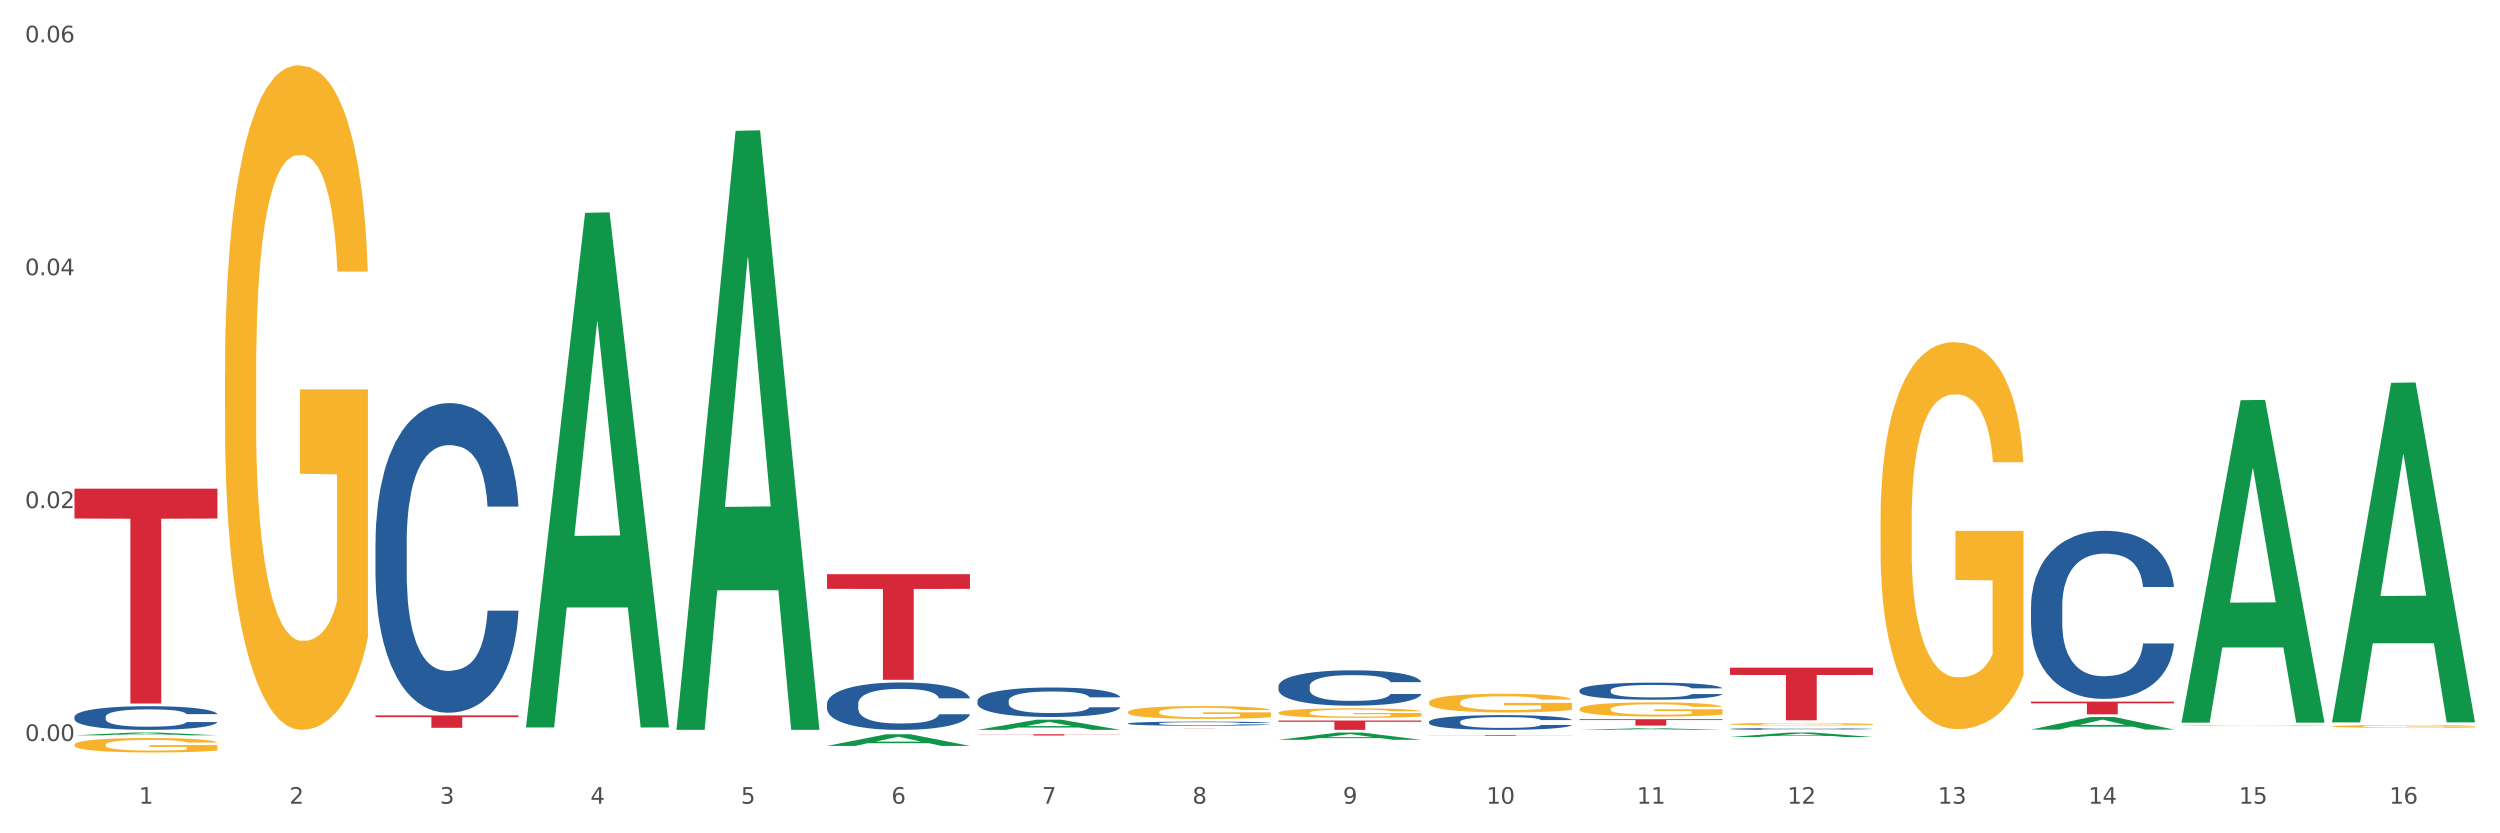 <?xml version="1.0" encoding="utf-8" standalone="no"?>
<!DOCTYPE svg PUBLIC "-//W3C//DTD SVG 1.1//EN"
  "http://www.w3.org/Graphics/SVG/1.1/DTD/svg11.dtd">
<svg xmlns:xlink="http://www.w3.org/1999/xlink" width="1080pt" height="360pt" viewBox="0 0 1080 360" xmlns="http://www.w3.org/2000/svg" version="1.1">
 <rect x="0" y="0" width="1080" height="360" fill="#333333" stroke="none"/>
 <defs>
  <style type="text/css">*{stroke-linejoin: round; stroke-linecap: butt}</style>
 </defs>
 <g id="figure_1">
  <g id="patch_1">
   <path d="M 0 360 
L 1080 360 
L 1080 0 
L 0 0 
z
" style="fill: #ffffff; stroke: #ffffff; stroke-linejoin: miter"/>
  </g>
  <g id="axes_1">
   <g id="matplotlib.axis_1">
    <g id="xtick_1">
     <g id="text_1">
      <!-- 1 -->
      <g style="fill: #4d4d4d" transform="translate(60.004 347.204) scale(0.096 -0.096)">
       <defs>
        <path id="DejaVuSans-31" d="M 794 531 
L 1825 531 
L 1825 4091 
L 703 3866 
L 703 4441 
L 1819 4666 
L 2450 4666 
L 2450 531 
L 3481 531 
L 3481 0 
L 794 0 
L 794 531 
z
" transform="scale(0.016)"/>
       </defs>
       <use xlink:href="#DejaVuSans-31"/>
      </g>
     </g>
    </g>
    <g id="xtick_2">
     <g id="text_2">
      <!-- 2 -->
      <g style="fill: #4d4d4d" transform="translate(125.021 347.204) scale(0.096 -0.096)">
       <defs>
        <path id="DejaVuSans-32" d="M 1228 531 
L 3431 531 
L 3431 0 
L 469 0 
L 469 531 
Q 828 903 1448 1529 
Q 2069 2156 2228 2338 
Q 2531 2678 2651 2914 
Q 2772 3150 2772 3378 
Q 2772 3750 2511 3984 
Q 2250 4219 1831 4219 
Q 1534 4219 1204 4116 
Q 875 4013 500 3803 
L 500 4441 
Q 881 4594 1212 4672 
Q 1544 4750 1819 4750 
Q 2544 4750 2975 4387 
Q 3406 4025 3406 3419 
Q 3406 3131 3298 2873 
Q 3191 2616 2906 2266 
Q 2828 2175 2409 1742 
Q 1991 1309 1228 531 
z
" transform="scale(0.016)"/>
       </defs>
       <use xlink:href="#DejaVuSans-32"/>
      </g>
     </g>
    </g>
    <g id="xtick_3">
     <g id="text_3">
      <!-- 3 -->
      <g style="fill: #4d4d4d" transform="translate(190.039 347.204) scale(0.096 -0.096)">
       <defs>
        <path id="DejaVuSans-33" d="M 2597 2516 
Q 3050 2419 3304 2112 
Q 3559 1806 3559 1356 
Q 3559 666 3084 287 
Q 2609 -91 1734 -91 
Q 1441 -91 1130 -33 
Q 819 25 488 141 
L 488 750 
Q 750 597 1062 519 
Q 1375 441 1716 441 
Q 2309 441 2620 675 
Q 2931 909 2931 1356 
Q 2931 1769 2642 2001 
Q 2353 2234 1838 2234 
L 1294 2234 
L 1294 2753 
L 1863 2753 
Q 2328 2753 2575 2939 
Q 2822 3125 2822 3475 
Q 2822 3834 2567 4026 
Q 2313 4219 1838 4219 
Q 1578 4219 1281 4162 
Q 984 4106 628 3988 
L 628 4550 
Q 988 4650 1302 4700 
Q 1616 4750 1894 4750 
Q 2613 4750 3031 4423 
Q 3450 4097 3450 3541 
Q 3450 3153 3228 2886 
Q 3006 2619 2597 2516 
z
" transform="scale(0.016)"/>
       </defs>
       <use xlink:href="#DejaVuSans-33"/>
      </g>
     </g>
    </g>
    <g id="xtick_4">
     <g id="text_4">
      <!-- 4 -->
      <g style="fill: #4d4d4d" transform="translate(255.056 347.204) scale(0.096 -0.096)">
       <defs>
        <path id="DejaVuSans-34" d="M 2419 4116 
L 825 1625 
L 2419 1625 
L 2419 4116 
z
M 2253 4666 
L 3047 4666 
L 3047 1625 
L 3713 1625 
L 3713 1100 
L 3047 1100 
L 3047 0 
L 2419 0 
L 2419 1100 
L 313 1100 
L 313 1709 
L 2253 4666 
z
" transform="scale(0.016)"/>
       </defs>
       <use xlink:href="#DejaVuSans-34"/>
      </g>
     </g>
    </g>
    <g id="xtick_5">
     <g id="text_5">
      <!-- 5 -->
      <g style="fill: #4d4d4d" transform="translate(320.073 347.204) scale(0.096 -0.096)">
       <defs>
        <path id="DejaVuSans-35" d="M 691 4666 
L 3169 4666 
L 3169 4134 
L 1269 4134 
L 1269 2991 
Q 1406 3038 1543 3061 
Q 1681 3084 1819 3084 
Q 2600 3084 3056 2656 
Q 3513 2228 3513 1497 
Q 3513 744 3044 326 
Q 2575 -91 1722 -91 
Q 1428 -91 1123 -41 
Q 819 9 494 109 
L 494 744 
Q 775 591 1075 516 
Q 1375 441 1709 441 
Q 2250 441 2565 725 
Q 2881 1009 2881 1497 
Q 2881 1984 2565 2268 
Q 2250 2553 1709 2553 
Q 1456 2553 1204 2497 
Q 953 2441 691 2322 
L 691 4666 
z
" transform="scale(0.016)"/>
       </defs>
       <use xlink:href="#DejaVuSans-35"/>
      </g>
     </g>
    </g>
    <g id="xtick_6">
     <g id="text_6">
      <!-- 6 -->
      <g style="fill: #4d4d4d" transform="translate(385.09 347.204) scale(0.096 -0.096)">
       <defs>
        <path id="DejaVuSans-36" d="M 2113 2584 
Q 1688 2584 1439 2293 
Q 1191 2003 1191 1497 
Q 1191 994 1439 701 
Q 1688 409 2113 409 
Q 2538 409 2786 701 
Q 3034 994 3034 1497 
Q 3034 2003 2786 2293 
Q 2538 2584 2113 2584 
z
M 3366 4563 
L 3366 3988 
Q 3128 4100 2886 4159 
Q 2644 4219 2406 4219 
Q 1781 4219 1451 3797 
Q 1122 3375 1075 2522 
Q 1259 2794 1537 2939 
Q 1816 3084 2150 3084 
Q 2853 3084 3261 2657 
Q 3669 2231 3669 1497 
Q 3669 778 3244 343 
Q 2819 -91 2113 -91 
Q 1303 -91 875 529 
Q 447 1150 447 2328 
Q 447 3434 972 4092 
Q 1497 4750 2381 4750 
Q 2619 4750 2861 4703 
Q 3103 4656 3366 4563 
z
" transform="scale(0.016)"/>
       </defs>
       <use xlink:href="#DejaVuSans-36"/>
      </g>
     </g>
    </g>
    <g id="xtick_7">
     <g id="text_7">
      <!-- 7 -->
      <g style="fill: #4d4d4d" transform="translate(450.108 347.204) scale(0.096 -0.096)">
       <defs>
        <path id="DejaVuSans-37" d="M 525 4666 
L 3525 4666 
L 3525 4397 
L 1831 0 
L 1172 0 
L 2766 4134 
L 525 4134 
L 525 4666 
z
" transform="scale(0.016)"/>
       </defs>
       <use xlink:href="#DejaVuSans-37"/>
      </g>
     </g>
    </g>
    <g id="xtick_8">
     <g id="text_8">
      <!-- 8 -->
      <g style="fill: #4d4d4d" transform="translate(515.125 347.204) scale(0.096 -0.096)">
       <defs>
        <path id="DejaVuSans-38" d="M 2034 2216 
Q 1584 2216 1326 1975 
Q 1069 1734 1069 1313 
Q 1069 891 1326 650 
Q 1584 409 2034 409 
Q 2484 409 2743 651 
Q 3003 894 3003 1313 
Q 3003 1734 2745 1975 
Q 2488 2216 2034 2216 
z
M 1403 2484 
Q 997 2584 770 2862 
Q 544 3141 544 3541 
Q 544 4100 942 4425 
Q 1341 4750 2034 4750 
Q 2731 4750 3128 4425 
Q 3525 4100 3525 3541 
Q 3525 3141 3298 2862 
Q 3072 2584 2669 2484 
Q 3125 2378 3379 2068 
Q 3634 1759 3634 1313 
Q 3634 634 3220 271 
Q 2806 -91 2034 -91 
Q 1263 -91 848 271 
Q 434 634 434 1313 
Q 434 1759 690 2068 
Q 947 2378 1403 2484 
z
M 1172 3481 
Q 1172 3119 1398 2916 
Q 1625 2713 2034 2713 
Q 2441 2713 2670 2916 
Q 2900 3119 2900 3481 
Q 2900 3844 2670 4047 
Q 2441 4250 2034 4250 
Q 1625 4250 1398 4047 
Q 1172 3844 1172 3481 
z
" transform="scale(0.016)"/>
       </defs>
       <use xlink:href="#DejaVuSans-38"/>
      </g>
     </g>
    </g>
    <g id="xtick_9">
     <g id="text_9">
      <!-- 9 -->
      <g style="fill: #4d4d4d" transform="translate(580.142 347.204) scale(0.096 -0.096)">
       <defs>
        <path id="DejaVuSans-39" d="M 703 97 
L 703 672 
Q 941 559 1184 500 
Q 1428 441 1663 441 
Q 2288 441 2617 861 
Q 2947 1281 2994 2138 
Q 2813 1869 2534 1725 
Q 2256 1581 1919 1581 
Q 1219 1581 811 2004 
Q 403 2428 403 3163 
Q 403 3881 828 4315 
Q 1253 4750 1959 4750 
Q 2769 4750 3195 4129 
Q 3622 3509 3622 2328 
Q 3622 1225 3098 567 
Q 2575 -91 1691 -91 
Q 1453 -91 1209 -44 
Q 966 3 703 97 
z
M 1959 2075 
Q 2384 2075 2632 2365 
Q 2881 2656 2881 3163 
Q 2881 3666 2632 3958 
Q 2384 4250 1959 4250 
Q 1534 4250 1286 3958 
Q 1038 3666 1038 3163 
Q 1038 2656 1286 2365 
Q 1534 2075 1959 2075 
z
" transform="scale(0.016)"/>
       </defs>
       <use xlink:href="#DejaVuSans-39"/>
      </g>
     </g>
    </g>
    <g id="xtick_10">
     <g id="text_10">
      <!-- 10 -->
      <g style="fill: #4d4d4d" transform="translate(642.105 347.204) scale(0.096 -0.096)">
       <defs>
        <path id="DejaVuSans-30" d="M 2034 4250 
Q 1547 4250 1301 3770 
Q 1056 3291 1056 2328 
Q 1056 1369 1301 889 
Q 1547 409 2034 409 
Q 2525 409 2770 889 
Q 3016 1369 3016 2328 
Q 3016 3291 2770 3770 
Q 2525 4250 2034 4250 
z
M 2034 4750 
Q 2819 4750 3233 4129 
Q 3647 3509 3647 2328 
Q 3647 1150 3233 529 
Q 2819 -91 2034 -91 
Q 1250 -91 836 529 
Q 422 1150 422 2328 
Q 422 3509 836 4129 
Q 1250 4750 2034 4750 
z
" transform="scale(0.016)"/>
       </defs>
       <use xlink:href="#DejaVuSans-31"/>
       <use xlink:href="#DejaVuSans-30" transform="translate(63.623 0)"/>
      </g>
     </g>
    </g>
    <g id="xtick_11">
     <g id="text_11">
      <!-- 11 -->
      <g style="fill: #4d4d4d" transform="translate(707.123 347.204) scale(0.096 -0.096)">
       <use xlink:href="#DejaVuSans-31"/>
       <use xlink:href="#DejaVuSans-31" transform="translate(63.623 0)"/>
      </g>
     </g>
    </g>
    <g id="xtick_12">
     <g id="text_12">
      <!-- 12 -->
      <g style="fill: #4d4d4d" transform="translate(772.14 347.204) scale(0.096 -0.096)">
       <use xlink:href="#DejaVuSans-31"/>
       <use xlink:href="#DejaVuSans-32" transform="translate(63.623 0)"/>
      </g>
     </g>
    </g>
    <g id="xtick_13">
     <g id="text_13">
      <!-- 13 -->
      <g style="fill: #4d4d4d" transform="translate(837.157 347.204) scale(0.096 -0.096)">
       <use xlink:href="#DejaVuSans-31"/>
       <use xlink:href="#DejaVuSans-33" transform="translate(63.623 0)"/>
      </g>
     </g>
    </g>
    <g id="xtick_14">
     <g id="text_14">
      <!-- 14 -->
      <g style="fill: #4d4d4d" transform="translate(902.174 347.204) scale(0.096 -0.096)">
       <use xlink:href="#DejaVuSans-31"/>
       <use xlink:href="#DejaVuSans-34" transform="translate(63.623 0)"/>
      </g>
     </g>
    </g>
    <g id="xtick_15">
     <g id="text_15">
      <!-- 15 -->
      <g style="fill: #4d4d4d" transform="translate(967.192 347.204) scale(0.096 -0.096)">
       <use xlink:href="#DejaVuSans-31"/>
       <use xlink:href="#DejaVuSans-35" transform="translate(63.623 0)"/>
      </g>
     </g>
    </g>
    <g id="xtick_16">
     <g id="text_16">
      <!-- 16 -->
      <g style="fill: #4d4d4d" transform="translate(1032.209 347.204) scale(0.096 -0.096)">
       <use xlink:href="#DejaVuSans-31"/>
       <use xlink:href="#DejaVuSans-36" transform="translate(63.623 0)"/>
      </g>
     </g>
    </g>
    <g id="xtick_17"/>
    <g id="xtick_18"/>
    <g id="xtick_19"/>
    <g id="xtick_20"/>
    <g id="xtick_21"/>
    <g id="xtick_22"/>
    <g id="xtick_23"/>
    <g id="xtick_24"/>
    <g id="xtick_25"/>
    <g id="xtick_26"/>
    <g id="xtick_27"/>
    <g id="xtick_28"/>
    <g id="xtick_29"/>
    <g id="xtick_30"/>
    <g id="xtick_31"/>
   </g>
   <g id="matplotlib.axis_2">
    <g id="ytick_1">
     <g id="text_17">
      <!-- 0.00 -->
      <g style="fill: #4d4d4d" transform="translate(10.8 320.108) scale(0.096 -0.096)">
       <defs>
        <path id="DejaVuSans-2e" d="M 684 794 
L 1344 794 
L 1344 0 
L 684 0 
L 684 794 
z
" transform="scale(0.016)"/>
       </defs>
       <use xlink:href="#DejaVuSans-30"/>
       <use xlink:href="#DejaVuSans-2e" transform="translate(63.623 0)"/>
       <use xlink:href="#DejaVuSans-30" transform="translate(95.41 0)"/>
       <use xlink:href="#DejaVuSans-30" transform="translate(159.033 0)"/>
      </g>
     </g>
    </g>
    <g id="ytick_2">
     <g id="text_18">
      <!-- 0.02 -->
      <g style="fill: #4d4d4d" transform="translate(10.8 219.502) scale(0.096 -0.096)">
       <use xlink:href="#DejaVuSans-30"/>
       <use xlink:href="#DejaVuSans-2e" transform="translate(63.623 0)"/>
       <use xlink:href="#DejaVuSans-30" transform="translate(95.41 0)"/>
       <use xlink:href="#DejaVuSans-32" transform="translate(159.033 0)"/>
      </g>
     </g>
    </g>
    <g id="ytick_3">
     <g id="text_19">
      <!-- 0.04 -->
      <g style="fill: #4d4d4d" transform="translate(10.8 118.896) scale(0.096 -0.096)">
       <use xlink:href="#DejaVuSans-30"/>
       <use xlink:href="#DejaVuSans-2e" transform="translate(63.623 0)"/>
       <use xlink:href="#DejaVuSans-30" transform="translate(95.41 0)"/>
       <use xlink:href="#DejaVuSans-34" transform="translate(159.033 0)"/>
      </g>
     </g>
    </g>
    <g id="ytick_4">
     <g id="text_20">
      <!-- 0.06 -->
      <g style="fill: #4d4d4d" transform="translate(10.8 18.289) scale(0.096 -0.096)">
       <use xlink:href="#DejaVuSans-30"/>
       <use xlink:href="#DejaVuSans-2e" transform="translate(63.623 0)"/>
       <use xlink:href="#DejaVuSans-30" transform="translate(95.41 0)"/>
       <use xlink:href="#DejaVuSans-36" transform="translate(159.033 0)"/>
      </g>
     </g>
    </g>
    <g id="ytick_5"/>
    <g id="ytick_6"/>
    <g id="ytick_7"/>
   </g>
   <g id="PolyCollection_1">
    <path d="M 32.175 317.667 
L 32.239 317.666 
L 57.709 316.462 
L 68.28 316.461 
L 93.941 317.67 
L 81.715 317.67 
L 76.176 317.388 
L 49.877 317.388 
L 49.686 317.393 
L 44.337 317.67 
L 32.175 317.67 
L 32.175 317.667 
L 53.188 317.22 
L 72.864 317.219 
L 63.122 316.719 
L 62.995 316.716 
L 62.867 316.72 
L 53.125 317.219 
L 53.188 317.22 
L 32.175 317.667 
z
" clip-path="url(#pe2eca41095)" style="fill: #109648"/>
    <path d="M 682.347 310.695 
L 744.114 310.695 
L 744.114 311.079 
L 719.817 311.081 
L 719.817 313.454 
L 706.498 313.454 
L 706.498 311.081 
L 682.347 311.079 
L 682.347 310.698 
L 682.347 310.695 
z
" clip-path="url(#pe2eca41095)" style="fill: #d62839"/>
    <path d="M 617.33 317.59 
L 679.097 317.59 
L 679.097 317.633 
L 654.8 317.634 
L 654.8 317.901 
L 641.481 317.901 
L 641.481 317.634 
L 617.33 317.633 
L 617.33 317.59 
L 617.33 317.59 
z
" clip-path="url(#pe2eca41095)" style="fill: #d62839"/>
    <path d="M 552.313 311.26 
L 614.079 311.26 
L 614.079 311.823 
L 589.783 311.826 
L 589.783 315.308 
L 576.463 315.308 
L 576.463 311.826 
L 552.313 311.823 
L 552.313 311.264 
L 552.313 311.26 
z
" clip-path="url(#pe2eca41095)" style="fill: #d62839"/>
    <path d="M 487.296 314.671 
L 549.062 314.671 
L 549.062 314.681 
L 524.765 314.681 
L 524.765 314.748 
L 511.446 314.748 
L 511.446 314.681 
L 487.296 314.681 
L 487.296 314.671 
L 487.296 314.671 
z
" clip-path="url(#pe2eca41095)" style="fill: #d62839"/>
    <path d="M 32.175 321.707 
L 32.248 321.702 
L 32.248 321.497 
L 32.394 321.32 
L 33.123 320.892 
L 34.217 320.539 
L 35.019 320.351 
L 35.821 320.197 
L 36.769 320.043 
L 37.936 319.883 
L 40.051 319.649 
L 41.363 319.53 
L 42.968 319.404 
L 45.885 319.222 
L 47.999 319.119 
L 50.187 319.034 
L 53.76 318.931 
L 56.094 318.885 
L 58.573 318.851 
L 61.563 318.828 
L 63.824 318.823 
L 68.783 318.84 
L 73.012 318.891 
L 75.054 318.931 
L 77.679 318.999 
L 79.065 319.045 
L 81.326 319.136 
L 83.659 319.256 
L 85.263 319.359 
L 87.67 319.552 
L 89.493 319.746 
L 91.17 319.986 
L 92.045 320.151 
L 92.702 320.305 
L 93.285 320.482 
L 93.868 320.761 
L 80.742 320.761 
L 80.232 320.562 
L 79.43 320.373 
L 78.263 320.191 
L 77.242 320.077 
L 75.492 319.934 
L 73.887 319.843 
L 72.21 319.775 
L 70.168 319.718 
L 68.564 319.689 
L 66.303 319.666 
L 61.855 319.672 
L 58.865 319.718 
L 56.823 319.775 
L 55.511 319.826 
L 54.344 319.883 
L 53.031 319.963 
L 51.5 320.083 
L 50.406 320.191 
L 49.312 320.328 
L 48.437 320.465 
L 47.635 320.624 
L 46.979 320.795 
L 46.468 320.972 
L 46.031 321.189 
L 45.666 321.548 
L 45.666 322.329 
L 45.812 322.506 
L 46.176 322.739 
L 46.614 322.916 
L 47.343 323.127 
L 47.999 323.27 
L 49.239 323.475 
L 50.625 323.646 
L 51.719 323.754 
L 52.812 323.845 
L 54.708 323.971 
L 56.823 324.074 
L 58.646 324.136 
L 61.126 324.193 
L 62.803 324.216 
L 64.261 324.227 
L 67.835 324.227 
L 70.387 324.21 
L 73.231 324.17 
L 75.419 324.119 
L 77.242 324.056 
L 79.284 323.954 
L 80.596 323.857 
L 80.596 322.665 
L 64.553 322.66 
L 64.553 321.867 
L 93.941 321.867 
L 93.941 324.193 
L 92.702 324.313 
L 91.316 324.421 
L 89.858 324.518 
L 87.67 324.638 
L 85.045 324.752 
L 82.711 324.832 
L 80.232 324.9 
L 77.315 324.963 
L 73.523 325.02 
L 71.189 325.043 
L 68.272 325.06 
L 64.845 325.066 
L 61.855 325.054 
L 58.938 325.026 
L 55.875 324.974 
L 52.885 324.9 
L 50.625 324.826 
L 48.364 324.735 
L 45.958 324.615 
L 44.062 324.501 
L 42.603 324.399 
L 40.999 324.267 
L 39.249 324.096 
L 37.936 323.942 
L 36.769 323.783 
L 35.529 323.578 
L 34.654 323.401 
L 33.779 323.178 
L 33.269 323.013 
L 32.685 322.757 
L 32.248 322.397 
L 32.175 321.707 
z
" clip-path="url(#pe2eca41095)" style="fill: #f7b32b"/>
    <path d="M 357.261 248.046 
L 419.028 248.046 
L 419.028 254.386 
L 394.731 254.429 
L 394.731 293.67 
L 381.412 293.67 
L 381.412 254.429 
L 357.261 254.386 
L 357.261 248.089 
L 357.261 248.046 
z
" clip-path="url(#pe2eca41095)" style="fill: #d62839"/>
    <path d="M 162.209 309.063 
L 223.976 309.063 
L 223.976 309.806 
L 199.679 309.811 
L 199.679 314.409 
L 186.36 314.409 
L 186.36 309.811 
L 162.209 309.806 
L 162.209 309.068 
L 162.209 309.063 
z
" clip-path="url(#pe2eca41095)" style="fill: #d62839"/>
    <path d="M 32.175 211.105 
L 93.941 211.105 
L 93.941 224.003 
L 69.645 224.09 
L 69.645 303.92 
L 56.325 303.92 
L 56.325 224.09 
L 32.175 224.003 
L 32.175 211.192 
L 32.175 211.105 
z
" clip-path="url(#pe2eca41095)" style="fill: #d62839"/>
    <path d="M 32.175 309.672 
L 32.248 309.663 
L 32.248 309.401 
L 32.467 309.046 
L 33.27 308.392 
L 34.292 307.896 
L 36.045 307.317 
L 36.994 307.074 
L 38.235 306.803 
L 40.79 306.363 
L 43.711 305.989 
L 45.755 305.784 
L 47.288 305.653 
L 50.72 305.419 
L 52.691 305.317 
L 54.735 305.232 
L 56.487 305.176 
L 59.408 305.111 
L 61.744 305.083 
L 64.445 305.073 
L 66.709 305.083 
L 69.702 305.12 
L 74.083 305.232 
L 75.762 305.298 
L 78.025 305.41 
L 80.362 305.56 
L 82.26 305.709 
L 84.45 305.924 
L 86.713 306.204 
L 88.904 306.56 
L 90.437 306.887 
L 91.678 307.233 
L 92.773 307.653 
L 93.576 308.111 
L 93.941 308.494 
L 80.581 308.494 
L 80.216 308.149 
L 79.485 307.775 
L 78.755 307.522 
L 77.952 307.317 
L 76.711 307.083 
L 75.616 306.933 
L 73.791 306.756 
L 72.111 306.644 
L 70.724 306.578 
L 69.045 306.522 
L 65.468 306.466 
L 62.912 306.466 
L 61.306 306.485 
L 59.335 306.532 
L 57.655 306.597 
L 55.684 306.709 
L 54.151 306.831 
L 52.618 306.99 
L 51.742 307.102 
L 50.427 307.307 
L 49.551 307.476 
L 48.383 307.765 
L 47.726 307.971 
L 46.558 308.504 
L 46.047 308.896 
L 45.828 309.167 
L 45.682 309.466 
L 45.682 310.924 
L 46.12 311.579 
L 46.485 311.859 
L 47.069 312.177 
L 48.164 312.588 
L 49.77 312.99 
L 51.45 313.28 
L 52.837 313.457 
L 54.151 313.588 
L 55.465 313.691 
L 57.071 313.785 
L 58.386 313.841 
L 60.357 313.897 
L 62.693 313.925 
L 64.518 313.925 
L 68.242 313.878 
L 69.921 313.831 
L 71.527 313.766 
L 73.28 313.663 
L 74.667 313.551 
L 75.47 313.467 
L 76.784 313.289 
L 77.806 313.102 
L 78.682 312.887 
L 79.266 312.7 
L 79.923 312.42 
L 80.435 312.102 
L 80.581 311.934 
L 93.941 311.934 
L 93.649 312.27 
L 93.138 312.598 
L 92.116 313.037 
L 91.313 313.289 
L 90.072 313.598 
L 88.758 313.859 
L 86.932 314.149 
L 85.253 314.364 
L 83.501 314.551 
L 81.603 314.719 
L 78.171 314.953 
L 76.93 315.018 
L 74.302 315.13 
L 72.257 315.196 
L 69.264 315.261 
L 66.198 315.299 
L 62.985 315.308 
L 60.138 315.289 
L 56.998 315.233 
L 55.027 315.177 
L 52.837 315.093 
L 50.281 314.962 
L 47.872 314.803 
L 45.609 314.616 
L 43.492 314.401 
L 41.52 314.158 
L 38.965 313.757 
L 37.067 313.364 
L 35.679 312.999 
L 34.73 312.691 
L 33.781 312.298 
L 33.27 312.027 
L 32.467 311.373 
L 32.175 310.766 
L 32.175 309.672 
z
" clip-path="url(#pe2eca41095)" style="fill: #255c99"/>
    <path d="M 162.209 234.239 
L 162.282 234.117 
L 162.282 230.696 
L 162.502 226.053 
L 163.305 217.501 
L 164.327 211.026 
L 166.079 203.451 
L 167.028 200.274 
L 168.269 196.731 
L 170.825 190.989 
L 173.745 186.102 
L 175.789 183.414 
L 177.323 181.704 
L 180.754 178.65 
L 182.725 177.306 
L 184.77 176.206 
L 186.522 175.473 
L 189.442 174.618 
L 191.778 174.251 
L 194.48 174.129 
L 196.743 174.251 
L 199.737 174.74 
L 204.117 176.206 
L 205.796 177.061 
L 208.06 178.527 
L 210.396 180.482 
L 212.294 182.437 
L 214.485 185.247 
L 216.748 188.912 
L 218.938 193.555 
L 220.471 197.831 
L 221.713 202.351 
L 222.808 207.849 
L 223.611 213.836 
L 223.976 218.845 
L 210.615 218.845 
L 210.25 214.324 
L 209.52 209.437 
L 208.79 206.139 
L 207.987 203.451 
L 206.746 200.397 
L 205.65 198.442 
L 203.825 196.12 
L 202.146 194.654 
L 200.759 193.799 
L 199.079 193.066 
L 195.502 192.333 
L 192.947 192.333 
L 191.34 192.577 
L 189.369 193.188 
L 187.69 194.043 
L 185.719 195.51 
L 184.185 197.098 
L 182.652 199.175 
L 181.776 200.641 
L 180.462 203.329 
L 179.586 205.528 
L 178.418 209.315 
L 177.761 212.003 
L 176.592 218.967 
L 176.081 224.098 
L 175.862 227.641 
L 175.716 231.551 
L 175.716 250.61 
L 176.154 259.162 
L 176.519 262.827 
L 177.104 266.981 
L 178.199 272.357 
L 179.805 277.611 
L 181.484 281.398 
L 182.871 283.719 
L 184.185 285.43 
L 185.5 286.774 
L 187.106 287.995 
L 188.42 288.728 
L 190.391 289.461 
L 192.728 289.828 
L 194.553 289.828 
L 198.276 289.217 
L 199.956 288.606 
L 201.562 287.751 
L 203.314 286.407 
L 204.701 284.941 
L 205.504 283.841 
L 206.819 281.52 
L 207.841 279.077 
L 208.717 276.267 
L 209.301 273.823 
L 209.958 270.158 
L 210.469 266.004 
L 210.615 263.805 
L 223.976 263.805 
L 223.684 268.203 
L 223.173 272.479 
L 222.151 278.221 
L 221.348 281.52 
L 220.106 285.552 
L 218.792 288.973 
L 216.967 292.76 
L 215.288 295.57 
L 213.535 298.014 
L 211.637 300.213 
L 208.206 303.267 
L 206.965 304.122 
L 204.336 305.588 
L 202.292 306.444 
L 199.299 307.299 
L 196.232 307.788 
L 193.02 307.91 
L 190.172 307.665 
L 187.033 306.932 
L 185.062 306.199 
L 182.871 305.1 
L 180.316 303.389 
L 177.907 301.312 
L 175.643 298.869 
L 173.526 296.059 
L 171.555 292.882 
L 168.999 287.629 
L 167.101 282.497 
L 165.714 277.733 
L 164.765 273.701 
L 163.816 268.57 
L 163.305 265.027 
L 162.502 256.474 
L 162.209 248.533 
L 162.209 234.239 
z
" clip-path="url(#pe2eca41095)" style="fill: #255c99"/>
    <path d="M 357.261 304.027 
L 357.334 304.008 
L 357.334 303.485 
L 357.553 302.774 
L 358.356 301.464 
L 359.378 300.473 
L 361.131 299.313 
L 362.08 298.826 
L 363.321 298.284 
L 365.876 297.404 
L 368.797 296.656 
L 370.841 296.245 
L 372.374 295.983 
L 375.806 295.515 
L 377.777 295.309 
L 379.821 295.141 
L 381.574 295.029 
L 384.494 294.898 
L 386.83 294.841 
L 389.532 294.823 
L 391.795 294.841 
L 394.788 294.916 
L 399.169 295.141 
L 400.848 295.272 
L 403.111 295.496 
L 405.448 295.796 
L 407.346 296.095 
L 409.536 296.525 
L 411.8 297.086 
L 413.99 297.797 
L 415.523 298.452 
L 416.764 299.144 
L 417.859 299.986 
L 418.663 300.903 
L 419.028 301.67 
L 405.667 301.67 
L 405.302 300.978 
L 404.572 300.229 
L 403.842 299.724 
L 403.038 299.313 
L 401.797 298.845 
L 400.702 298.546 
L 398.877 298.19 
L 397.198 297.966 
L 395.81 297.835 
L 394.131 297.722 
L 390.554 297.61 
L 387.998 297.61 
L 386.392 297.648 
L 384.421 297.741 
L 382.742 297.872 
L 380.77 298.097 
L 379.237 298.34 
L 377.704 298.658 
L 376.828 298.882 
L 375.514 299.294 
L 374.638 299.631 
L 373.469 300.211 
L 372.812 300.622 
L 371.644 301.689 
L 371.133 302.474 
L 370.914 303.017 
L 370.768 303.616 
L 370.768 306.534 
L 371.206 307.844 
L 371.571 308.405 
L 372.155 309.041 
L 373.25 309.864 
L 374.857 310.668 
L 376.536 311.248 
L 377.923 311.604 
L 379.237 311.866 
L 380.551 312.072 
L 382.158 312.259 
L 383.472 312.371 
L 385.443 312.483 
L 387.779 312.539 
L 389.605 312.539 
L 393.328 312.446 
L 395.007 312.352 
L 396.614 312.221 
L 398.366 312.015 
L 399.753 311.791 
L 400.556 311.623 
L 401.87 311.267 
L 402.892 310.893 
L 403.769 310.463 
L 404.353 310.089 
L 405.01 309.527 
L 405.521 308.891 
L 405.667 308.554 
L 419.028 308.554 
L 418.736 309.228 
L 418.224 309.883 
L 417.202 310.762 
L 416.399 311.267 
L 415.158 311.884 
L 413.844 312.408 
L 412.019 312.988 
L 410.339 313.419 
L 408.587 313.793 
L 406.689 314.129 
L 403.257 314.597 
L 402.016 314.728 
L 399.388 314.953 
L 397.344 315.084 
L 394.35 315.215 
L 391.284 315.289 
L 388.071 315.308 
L 385.224 315.271 
L 382.085 315.158 
L 380.113 315.046 
L 377.923 314.878 
L 375.368 314.616 
L 372.958 314.298 
L 370.695 313.924 
L 368.578 313.493 
L 366.606 313.007 
L 364.051 312.203 
L 362.153 311.417 
L 360.766 310.687 
L 359.817 310.07 
L 358.867 309.284 
L 358.356 308.742 
L 357.553 307.432 
L 357.261 306.216 
L 357.261 304.027 
z
" clip-path="url(#pe2eca41095)" style="fill: #255c99"/>
    <path d="M 422.278 302.726 
L 422.351 302.714 
L 422.351 302.388 
L 422.57 301.946 
L 423.374 301.132 
L 424.396 300.515 
L 426.148 299.794 
L 427.097 299.491 
L 428.338 299.154 
L 430.894 298.607 
L 433.814 298.142 
L 435.858 297.886 
L 437.391 297.723 
L 440.823 297.432 
L 442.794 297.304 
L 444.839 297.2 
L 446.591 297.13 
L 449.511 297.048 
L 451.847 297.013 
L 454.549 297.002 
L 456.812 297.013 
L 459.806 297.06 
L 464.186 297.2 
L 465.865 297.281 
L 468.129 297.421 
L 470.465 297.607 
L 472.363 297.793 
L 474.554 298.06 
L 476.817 298.409 
L 479.007 298.852 
L 480.54 299.259 
L 481.782 299.689 
L 482.877 300.213 
L 483.68 300.783 
L 484.045 301.26 
L 470.684 301.26 
L 470.319 300.829 
L 469.589 300.364 
L 468.859 300.05 
L 468.056 299.794 
L 466.814 299.503 
L 465.719 299.317 
L 463.894 299.096 
L 462.215 298.956 
L 460.828 298.875 
L 459.148 298.805 
L 455.571 298.735 
L 453.016 298.735 
L 451.409 298.759 
L 449.438 298.817 
L 447.759 298.898 
L 445.788 299.038 
L 444.254 299.189 
L 442.721 299.387 
L 441.845 299.526 
L 440.531 299.782 
L 439.655 299.992 
L 438.487 300.352 
L 437.83 300.608 
L 436.661 301.272 
L 436.15 301.76 
L 435.931 302.098 
L 435.785 302.47 
L 435.785 304.285 
L 436.223 305.099 
L 436.588 305.448 
L 437.172 305.844 
L 438.268 306.356 
L 439.874 306.856 
L 441.553 307.217 
L 442.94 307.438 
L 444.254 307.601 
L 445.569 307.729 
L 447.175 307.845 
L 448.489 307.915 
L 450.46 307.985 
L 452.797 308.019 
L 454.622 308.019 
L 458.345 307.961 
L 460.025 307.903 
L 461.631 307.822 
L 463.383 307.694 
L 464.77 307.554 
L 465.573 307.449 
L 466.887 307.228 
L 467.91 306.996 
L 468.786 306.728 
L 469.37 306.495 
L 470.027 306.146 
L 470.538 305.751 
L 470.684 305.541 
L 484.045 305.541 
L 483.753 305.96 
L 483.242 306.367 
L 482.22 306.914 
L 481.416 307.228 
L 480.175 307.612 
L 478.861 307.938 
L 477.036 308.299 
L 475.357 308.566 
L 473.604 308.799 
L 471.706 309.008 
L 468.275 309.299 
L 467.034 309.381 
L 464.405 309.52 
L 462.361 309.602 
L 459.367 309.683 
L 456.301 309.73 
L 453.089 309.741 
L 450.241 309.718 
L 447.102 309.648 
L 445.131 309.578 
L 442.94 309.474 
L 440.385 309.311 
L 437.976 309.113 
L 435.712 308.88 
L 433.595 308.613 
L 431.624 308.31 
L 429.068 307.81 
L 427.17 307.321 
L 425.783 306.868 
L 424.834 306.484 
L 423.885 305.995 
L 423.374 305.658 
L 422.57 304.843 
L 422.278 304.087 
L 422.278 302.726 
z
" clip-path="url(#pe2eca41095)" style="fill: #255c99"/>
    <path d="M 487.296 312.536 
L 487.369 312.534 
L 487.369 312.489 
L 487.588 312.427 
L 488.391 312.313 
L 489.413 312.227 
L 491.165 312.126 
L 492.114 312.083 
L 493.356 312.036 
L 495.911 311.96 
L 498.831 311.894 
L 500.876 311.859 
L 502.409 311.836 
L 505.84 311.795 
L 507.811 311.777 
L 509.856 311.763 
L 511.608 311.753 
L 514.528 311.741 
L 516.865 311.736 
L 519.566 311.735 
L 521.829 311.736 
L 524.823 311.743 
L 529.203 311.763 
L 530.883 311.774 
L 533.146 311.793 
L 535.482 311.82 
L 537.38 311.846 
L 539.571 311.883 
L 541.834 311.932 
L 544.024 311.994 
L 545.558 312.051 
L 546.799 312.111 
L 547.894 312.184 
L 548.697 312.264 
L 549.062 312.331 
L 535.701 312.331 
L 535.336 312.27 
L 534.606 312.205 
L 533.876 312.161 
L 533.073 312.126 
L 531.832 312.085 
L 530.737 312.059 
L 528.911 312.028 
L 527.232 312.008 
L 525.845 311.997 
L 524.166 311.987 
L 520.588 311.977 
L 518.033 311.977 
L 516.427 311.981 
L 514.455 311.989 
L 512.776 312 
L 510.805 312.02 
L 509.272 312.041 
L 507.738 312.069 
L 506.862 312.088 
L 505.548 312.124 
L 504.672 312.153 
L 503.504 312.204 
L 502.847 312.24 
L 501.679 312.332 
L 501.168 312.401 
L 500.949 312.448 
L 500.803 312.5 
L 500.803 312.754 
L 501.241 312.868 
L 501.606 312.917 
L 502.19 312.972 
L 503.285 313.044 
L 504.891 313.114 
L 506.57 313.164 
L 507.957 313.195 
L 509.272 313.218 
L 510.586 313.236 
L 512.192 313.252 
L 513.506 313.262 
L 515.478 313.272 
L 517.814 313.277 
L 519.639 313.277 
L 523.363 313.268 
L 525.042 313.26 
L 526.648 313.249 
L 528.4 313.231 
L 529.787 313.211 
L 530.591 313.197 
L 531.905 313.166 
L 532.927 313.133 
L 533.803 313.096 
L 534.387 313.063 
L 535.044 313.014 
L 535.555 312.959 
L 535.701 312.93 
L 549.062 312.93 
L 548.77 312.988 
L 548.259 313.045 
L 547.237 313.122 
L 546.434 313.166 
L 545.193 313.22 
L 543.878 313.265 
L 542.053 313.316 
L 540.374 313.353 
L 538.622 313.386 
L 536.723 313.415 
L 533.292 313.456 
L 532.051 313.467 
L 529.422 313.487 
L 527.378 313.498 
L 524.385 313.509 
L 521.318 313.516 
L 518.106 313.517 
L 515.258 313.514 
L 512.119 313.504 
L 510.148 313.495 
L 507.957 313.48 
L 505.402 313.457 
L 502.993 313.43 
L 500.73 313.397 
L 498.612 313.36 
L 496.641 313.317 
L 494.086 313.247 
L 492.187 313.179 
L 490.8 313.115 
L 489.851 313.062 
L 488.902 312.993 
L 488.391 312.946 
L 487.588 312.832 
L 487.296 312.726 
L 487.296 312.536 
z
" clip-path="url(#pe2eca41095)" style="fill: #255c99"/>
    <path d="M 552.313 296.437 
L 552.386 296.423 
L 552.386 296.032 
L 552.605 295.502 
L 553.408 294.526 
L 554.43 293.786 
L 556.182 292.921 
L 557.132 292.559 
L 558.373 292.154 
L 560.928 291.499 
L 563.848 290.941 
L 565.893 290.634 
L 567.426 290.438 
L 570.857 290.09 
L 572.829 289.936 
L 574.873 289.811 
L 576.625 289.727 
L 579.546 289.629 
L 581.882 289.588 
L 584.583 289.574 
L 586.847 289.588 
L 589.84 289.643 
L 594.221 289.811 
L 595.9 289.908 
L 598.163 290.076 
L 600.499 290.299 
L 602.398 290.522 
L 604.588 290.843 
L 606.851 291.262 
L 609.042 291.792 
L 610.575 292.28 
L 611.816 292.796 
L 612.911 293.424 
L 613.714 294.107 
L 614.079 294.679 
L 600.718 294.679 
L 600.353 294.163 
L 599.623 293.605 
L 598.893 293.228 
L 598.09 292.921 
L 596.849 292.573 
L 595.754 292.35 
L 593.929 292.085 
L 592.249 291.917 
L 590.862 291.819 
L 589.183 291.736 
L 585.605 291.652 
L 583.05 291.652 
L 581.444 291.68 
L 579.473 291.75 
L 577.793 291.847 
L 575.822 292.015 
L 574.289 292.196 
L 572.756 292.433 
L 571.88 292.601 
L 570.565 292.908 
L 569.689 293.159 
L 568.521 293.591 
L 567.864 293.898 
L 566.696 294.693 
L 566.185 295.279 
L 565.966 295.683 
L 565.82 296.13 
L 565.82 298.306 
L 566.258 299.282 
L 566.623 299.701 
L 567.207 300.175 
L 568.302 300.789 
L 569.908 301.389 
L 571.588 301.821 
L 572.975 302.086 
L 574.289 302.282 
L 575.603 302.435 
L 577.209 302.575 
L 578.523 302.658 
L 580.495 302.742 
L 582.831 302.784 
L 584.656 302.784 
L 588.38 302.714 
L 590.059 302.644 
L 591.665 302.547 
L 593.418 302.393 
L 594.805 302.226 
L 595.608 302.1 
L 596.922 301.835 
L 597.944 301.556 
L 598.82 301.235 
L 599.404 300.956 
L 600.061 300.538 
L 600.572 300.064 
L 600.718 299.813 
L 614.079 299.813 
L 613.787 300.315 
L 613.276 300.803 
L 612.254 301.459 
L 611.451 301.835 
L 610.21 302.296 
L 608.896 302.686 
L 607.07 303.119 
L 605.391 303.439 
L 603.639 303.718 
L 601.741 303.969 
L 598.309 304.318 
L 597.068 304.416 
L 594.44 304.583 
L 592.395 304.681 
L 589.402 304.779 
L 586.336 304.834 
L 583.123 304.848 
L 580.276 304.82 
L 577.136 304.737 
L 575.165 304.653 
L 572.975 304.527 
L 570.419 304.332 
L 568.01 304.095 
L 565.747 303.816 
L 563.629 303.495 
L 561.658 303.133 
L 559.103 302.533 
L 557.205 301.947 
L 555.817 301.403 
L 554.868 300.942 
L 553.919 300.357 
L 553.408 299.952 
L 552.605 298.976 
L 552.313 298.069 
L 552.313 296.437 
z
" clip-path="url(#pe2eca41095)" style="fill: #255c99"/>
    <path d="M 617.33 311.798 
L 617.403 311.792 
L 617.403 311.629 
L 617.622 311.408 
L 618.425 311 
L 619.447 310.692 
L 621.2 310.331 
L 622.149 310.18 
L 623.39 310.011 
L 625.945 309.737 
L 628.866 309.504 
L 630.91 309.376 
L 632.443 309.295 
L 635.875 309.149 
L 637.846 309.085 
L 639.89 309.033 
L 641.642 308.998 
L 644.563 308.957 
L 646.899 308.94 
L 649.601 308.934 
L 651.864 308.94 
L 654.857 308.963 
L 659.238 309.033 
L 660.917 309.074 
L 663.18 309.143 
L 665.517 309.237 
L 667.415 309.33 
L 669.605 309.464 
L 671.869 309.638 
L 674.059 309.859 
L 675.592 310.063 
L 676.833 310.279 
L 677.928 310.541 
L 678.732 310.826 
L 679.097 311.064 
L 665.736 311.064 
L 665.371 310.849 
L 664.641 310.616 
L 663.91 310.459 
L 663.107 310.331 
L 661.866 310.185 
L 660.771 310.092 
L 658.946 309.982 
L 657.267 309.912 
L 655.879 309.871 
L 654.2 309.836 
L 650.623 309.801 
L 648.067 309.801 
L 646.461 309.813 
L 644.49 309.842 
L 642.811 309.883 
L 640.839 309.953 
L 639.306 310.028 
L 637.773 310.127 
L 636.897 310.197 
L 635.583 310.325 
L 634.707 310.43 
L 633.538 310.61 
L 632.881 310.738 
L 631.713 311.07 
L 631.202 311.315 
L 630.983 311.484 
L 630.837 311.67 
L 630.837 312.578 
L 631.275 312.985 
L 631.64 313.16 
L 632.224 313.358 
L 633.319 313.614 
L 634.926 313.864 
L 636.605 314.045 
L 637.992 314.155 
L 639.306 314.237 
L 640.62 314.301 
L 642.227 314.359 
L 643.541 314.394 
L 645.512 314.429 
L 647.848 314.447 
L 649.674 314.447 
L 653.397 314.417 
L 655.076 314.388 
L 656.683 314.348 
L 658.435 314.284 
L 659.822 314.214 
L 660.625 314.161 
L 661.939 314.051 
L 662.961 313.934 
L 663.837 313.8 
L 664.422 313.684 
L 665.079 313.509 
L 665.59 313.311 
L 665.736 313.207 
L 679.097 313.207 
L 678.805 313.416 
L 678.293 313.62 
L 677.271 313.894 
L 676.468 314.051 
L 675.227 314.243 
L 673.913 314.406 
L 672.088 314.586 
L 670.408 314.72 
L 668.656 314.837 
L 666.758 314.941 
L 663.326 315.087 
L 662.085 315.128 
L 659.457 315.197 
L 657.413 315.238 
L 654.419 315.279 
L 651.353 315.302 
L 648.14 315.308 
L 645.293 315.296 
L 642.154 315.261 
L 640.182 315.227 
L 637.992 315.174 
L 635.437 315.093 
L 633.027 314.994 
L 630.764 314.877 
L 628.647 314.743 
L 626.675 314.592 
L 624.12 314.342 
L 622.222 314.097 
L 620.835 313.87 
L 619.886 313.678 
L 618.936 313.434 
L 618.425 313.265 
L 617.622 312.857 
L 617.33 312.479 
L 617.33 311.798 
z
" clip-path="url(#pe2eca41095)" style="fill: #255c99"/>
    <path d="M 682.347 298.214 
L 682.42 298.207 
L 682.42 298.018 
L 682.639 297.762 
L 683.443 297.291 
L 684.465 296.934 
L 686.217 296.516 
L 687.166 296.341 
L 688.407 296.146 
L 690.963 295.829 
L 693.883 295.56 
L 695.927 295.411 
L 697.46 295.317 
L 700.892 295.149 
L 702.863 295.074 
L 704.907 295.014 
L 706.66 294.973 
L 709.58 294.926 
L 711.916 294.906 
L 714.618 294.899 
L 716.881 294.906 
L 719.875 294.933 
L 724.255 295.014 
L 725.934 295.061 
L 728.198 295.142 
L 730.534 295.25 
L 732.432 295.357 
L 734.623 295.512 
L 736.886 295.714 
L 739.076 295.97 
L 740.609 296.206 
L 741.85 296.455 
L 742.946 296.759 
L 743.749 297.089 
L 744.114 297.365 
L 730.753 297.365 
L 730.388 297.116 
L 729.658 296.846 
L 728.928 296.664 
L 728.125 296.516 
L 726.883 296.348 
L 725.788 296.24 
L 723.963 296.112 
L 722.284 296.031 
L 720.897 295.984 
L 719.217 295.944 
L 715.64 295.903 
L 713.085 295.903 
L 711.478 295.917 
L 709.507 295.95 
L 707.828 295.997 
L 705.857 296.078 
L 704.323 296.166 
L 702.79 296.28 
L 701.914 296.361 
L 700.6 296.509 
L 699.724 296.631 
L 698.556 296.839 
L 697.899 296.988 
L 696.73 297.372 
L 696.219 297.655 
L 696 297.85 
L 695.854 298.066 
L 695.854 299.116 
L 696.292 299.588 
L 696.657 299.79 
L 697.241 300.019 
L 698.337 300.315 
L 699.943 300.605 
L 701.622 300.814 
L 703.009 300.942 
L 704.323 301.036 
L 705.638 301.11 
L 707.244 301.178 
L 708.558 301.218 
L 710.529 301.259 
L 712.866 301.279 
L 714.691 301.279 
L 718.414 301.245 
L 720.094 301.211 
L 721.7 301.164 
L 723.452 301.09 
L 724.839 301.009 
L 725.642 300.949 
L 726.956 300.821 
L 727.979 300.686 
L 728.855 300.531 
L 729.439 300.396 
L 730.096 300.194 
L 730.607 299.965 
L 730.753 299.844 
L 744.114 299.844 
L 743.822 300.086 
L 743.311 300.322 
L 742.289 300.639 
L 741.485 300.821 
L 740.244 301.043 
L 738.93 301.232 
L 737.105 301.44 
L 735.426 301.595 
L 733.673 301.73 
L 731.775 301.851 
L 728.344 302.02 
L 727.102 302.067 
L 724.474 302.148 
L 722.43 302.195 
L 719.436 302.242 
L 716.37 302.269 
L 713.158 302.276 
L 710.31 302.262 
L 707.171 302.222 
L 705.2 302.182 
L 703.009 302.121 
L 700.454 302.027 
L 698.045 301.912 
L 695.781 301.777 
L 693.664 301.622 
L 691.693 301.447 
L 689.137 301.158 
L 687.239 300.875 
L 685.852 300.612 
L 684.903 300.39 
L 683.954 300.107 
L 683.443 299.911 
L 682.639 299.44 
L 682.347 299.002 
L 682.347 298.214 
z
" clip-path="url(#pe2eca41095)" style="fill: #255c99"/>
    <path d="M 747.365 314.892 
L 747.438 314.892 
L 747.438 314.872 
L 747.657 314.846 
L 748.46 314.798 
L 749.482 314.761 
L 751.234 314.719 
L 752.183 314.701 
L 753.424 314.681 
L 755.98 314.648 
L 758.9 314.621 
L 760.944 314.606 
L 762.478 314.596 
L 765.909 314.579 
L 767.88 314.571 
L 769.925 314.565 
L 771.677 314.561 
L 774.597 314.556 
L 776.934 314.554 
L 779.635 314.553 
L 781.898 314.554 
L 784.892 314.557 
L 789.272 314.565 
L 790.952 314.57 
L 793.215 314.578 
L 795.551 314.589 
L 797.449 314.6 
L 799.64 314.616 
L 801.903 314.637 
L 804.093 314.663 
L 805.627 314.687 
L 806.868 314.713 
L 807.963 314.744 
L 808.766 314.777 
L 809.131 314.806 
L 795.77 314.806 
L 795.405 314.78 
L 794.675 314.753 
L 793.945 314.734 
L 793.142 314.719 
L 791.901 314.702 
L 790.806 314.691 
L 788.98 314.677 
L 787.301 314.669 
L 785.914 314.664 
L 784.235 314.66 
L 780.657 314.656 
L 778.102 314.656 
L 776.496 314.657 
L 774.524 314.661 
L 772.845 314.666 
L 770.874 314.674 
L 769.341 314.683 
L 767.807 314.695 
L 766.931 314.703 
L 765.617 314.718 
L 764.741 314.73 
L 763.573 314.752 
L 762.916 314.767 
L 761.748 314.806 
L 761.237 314.835 
L 761.018 314.855 
L 760.871 314.877 
L 760.871 314.985 
L 761.31 315.033 
L 761.675 315.054 
L 762.259 315.077 
L 763.354 315.107 
L 764.96 315.137 
L 766.639 315.158 
L 768.026 315.172 
L 769.341 315.181 
L 770.655 315.189 
L 772.261 315.196 
L 773.575 315.2 
L 775.546 315.204 
L 777.883 315.206 
L 779.708 315.206 
L 783.432 315.203 
L 785.111 315.199 
L 786.717 315.194 
L 788.469 315.187 
L 789.856 315.178 
L 790.66 315.172 
L 791.974 315.159 
L 792.996 315.145 
L 793.872 315.13 
L 794.456 315.116 
L 795.113 315.095 
L 795.624 315.072 
L 795.77 315.059 
L 809.131 315.059 
L 808.839 315.084 
L 808.328 315.108 
L 807.306 315.141 
L 806.503 315.159 
L 805.262 315.182 
L 803.947 315.201 
L 802.122 315.223 
L 800.443 315.238 
L 798.691 315.252 
L 796.792 315.265 
L 793.361 315.282 
L 792.12 315.287 
L 789.491 315.295 
L 787.447 315.3 
L 784.454 315.305 
L 781.387 315.307 
L 778.175 315.308 
L 775.327 315.307 
L 772.188 315.303 
L 770.217 315.298 
L 768.026 315.292 
L 765.471 315.283 
L 763.062 315.271 
L 760.798 315.257 
L 758.681 315.241 
L 756.71 315.223 
L 754.155 315.194 
L 752.256 315.165 
L 750.869 315.138 
L 749.92 315.115 
L 748.971 315.086 
L 748.46 315.066 
L 747.657 315.018 
L 747.365 314.973 
L 747.365 314.892 
z
" clip-path="url(#pe2eca41095)" style="fill: #255c99"/>
    <path d="M 877.399 261.935 
L 877.472 261.869 
L 877.472 260.012 
L 877.691 257.492 
L 878.494 252.849 
L 879.516 249.334 
L 881.269 245.222 
L 882.218 243.498 
L 883.459 241.574 
L 886.014 238.457 
L 888.935 235.804 
L 890.979 234.345 
L 892.512 233.416 
L 895.944 231.758 
L 897.915 231.029 
L 899.959 230.432 
L 901.711 230.034 
L 904.632 229.57 
L 906.968 229.371 
L 909.67 229.304 
L 911.933 229.371 
L 914.926 229.636 
L 919.307 230.432 
L 920.986 230.896 
L 923.249 231.692 
L 925.586 232.753 
L 927.484 233.814 
L 929.674 235.34 
L 931.938 237.33 
L 934.128 239.85 
L 935.661 242.171 
L 936.902 244.625 
L 937.997 247.61 
L 938.8 250.859 
L 939.166 253.579 
L 925.805 253.579 
L 925.44 251.125 
L 924.71 248.472 
L 923.979 246.681 
L 923.176 245.222 
L 921.935 243.564 
L 920.84 242.503 
L 919.015 241.243 
L 917.336 240.447 
L 915.948 239.982 
L 914.269 239.584 
L 910.692 239.187 
L 908.136 239.187 
L 906.53 239.319 
L 904.559 239.651 
L 902.88 240.115 
L 900.908 240.911 
L 899.375 241.773 
L 897.842 242.901 
L 896.966 243.697 
L 895.652 245.156 
L 894.775 246.349 
L 893.607 248.405 
L 892.95 249.865 
L 891.782 253.645 
L 891.271 256.43 
L 891.052 258.354 
L 890.906 260.476 
L 890.906 270.823 
L 891.344 275.465 
L 891.709 277.455 
L 892.293 279.71 
L 893.388 282.628 
L 894.995 285.48 
L 896.674 287.536 
L 898.061 288.796 
L 899.375 289.725 
L 900.689 290.454 
L 902.296 291.117 
L 903.61 291.515 
L 905.581 291.913 
L 907.917 292.112 
L 909.743 292.112 
L 913.466 291.781 
L 915.145 291.449 
L 916.751 290.985 
L 918.504 290.255 
L 919.891 289.459 
L 920.694 288.862 
L 922.008 287.602 
L 923.03 286.276 
L 923.906 284.75 
L 924.491 283.424 
L 925.148 281.434 
L 925.659 279.179 
L 925.805 277.985 
L 939.166 277.985 
L 938.873 280.373 
L 938.362 282.694 
L 937.34 285.812 
L 936.537 287.602 
L 935.296 289.791 
L 933.982 291.648 
L 932.157 293.704 
L 930.477 295.229 
L 928.725 296.556 
L 926.827 297.75 
L 923.395 299.408 
L 922.154 299.872 
L 919.526 300.668 
L 917.482 301.132 
L 914.488 301.596 
L 911.422 301.862 
L 908.209 301.928 
L 905.362 301.795 
L 902.223 301.397 
L 900.251 300.999 
L 898.061 300.403 
L 895.506 299.474 
L 893.096 298.347 
L 890.833 297.02 
L 888.716 295.495 
L 886.744 293.77 
L 884.189 290.918 
L 882.291 288.133 
L 880.904 285.546 
L 879.954 283.358 
L 879.005 280.572 
L 878.494 278.649 
L 877.691 274.006 
L 877.399 269.695 
L 877.399 261.935 
z
" clip-path="url(#pe2eca41095)" style="fill: #255c99"/>
    <path d="M 1007.434 313.784 
L 1007.507 313.783 
L 1007.507 313.744 
L 1007.652 313.711 
L 1008.382 313.63 
L 1009.475 313.563 
L 1010.278 313.527 
L 1011.08 313.498 
L 1012.028 313.469 
L 1013.195 313.438 
L 1015.309 313.394 
L 1016.622 313.371 
L 1018.226 313.348 
L 1021.143 313.313 
L 1023.258 313.294 
L 1025.446 313.277 
L 1029.019 313.258 
L 1031.353 313.249 
L 1033.832 313.243 
L 1036.822 313.239 
L 1039.083 313.237 
L 1044.041 313.241 
L 1048.271 313.25 
L 1050.313 313.258 
L 1052.938 313.271 
L 1054.324 313.28 
L 1056.584 313.297 
L 1058.918 313.32 
L 1060.522 313.339 
L 1062.929 313.376 
L 1064.752 313.413 
L 1066.429 313.458 
L 1067.304 313.489 
L 1067.96 313.518 
L 1068.544 313.552 
L 1069.127 313.605 
L 1056.001 313.605 
L 1055.49 313.567 
L 1054.688 313.531 
L 1053.521 313.497 
L 1052.5 313.475 
L 1050.75 313.448 
L 1049.146 313.431 
L 1047.469 313.418 
L 1045.427 313.407 
L 1043.823 313.402 
L 1041.562 313.397 
L 1037.114 313.398 
L 1034.124 313.407 
L 1032.082 313.418 
L 1030.769 313.428 
L 1029.602 313.438 
L 1028.29 313.454 
L 1026.758 313.476 
L 1025.665 313.497 
L 1024.571 313.523 
L 1023.696 313.549 
L 1022.893 313.579 
L 1022.237 313.611 
L 1021.727 313.645 
L 1021.289 313.686 
L 1020.925 313.754 
L 1020.925 313.902 
L 1021.07 313.935 
L 1021.435 313.98 
L 1021.873 314.013 
L 1022.602 314.053 
L 1023.258 314.08 
L 1024.498 314.119 
L 1025.883 314.152 
L 1026.977 314.172 
L 1028.071 314.189 
L 1029.967 314.213 
L 1032.082 314.233 
L 1033.905 314.244 
L 1036.384 314.255 
L 1038.062 314.26 
L 1039.52 314.262 
L 1043.093 314.262 
L 1045.646 314.259 
L 1048.49 314.251 
L 1050.677 314.241 
L 1052.5 314.229 
L 1054.542 314.21 
L 1055.855 314.192 
L 1055.855 313.966 
L 1039.812 313.965 
L 1039.812 313.814 
L 1069.2 313.814 
L 1069.2 314.255 
L 1067.96 314.278 
L 1066.575 314.299 
L 1065.116 314.317 
L 1062.929 314.34 
L 1060.303 314.361 
L 1057.97 314.376 
L 1055.49 314.389 
L 1052.573 314.401 
L 1048.781 314.412 
L 1046.448 314.416 
L 1043.531 314.42 
L 1040.103 314.421 
L 1037.114 314.418 
L 1034.197 314.413 
L 1031.134 314.403 
L 1028.144 314.389 
L 1025.883 314.375 
L 1023.623 314.358 
L 1021.216 314.335 
L 1019.32 314.314 
L 1017.862 314.294 
L 1016.257 314.269 
L 1014.507 314.237 
L 1013.195 314.208 
L 1012.028 314.178 
L 1010.788 314.139 
L 1009.913 314.105 
L 1009.038 314.063 
L 1008.527 314.032 
L 1007.944 313.983 
L 1007.507 313.915 
L 1007.434 313.784 
z
" clip-path="url(#pe2eca41095)" style="fill: #f7b32b"/>
    <path d="M 942.416 313.491 
L 942.489 313.491 
L 942.489 313.48 
L 942.635 313.47 
L 943.364 313.447 
L 944.458 313.428 
L 945.26 313.418 
L 946.063 313.41 
L 947.011 313.401 
L 948.177 313.393 
L 950.292 313.38 
L 951.605 313.374 
L 953.209 313.367 
L 956.126 313.357 
L 958.241 313.351 
L 960.429 313.347 
L 964.002 313.341 
L 966.335 313.339 
L 968.815 313.337 
L 971.805 313.336 
L 974.065 313.335 
L 979.024 313.336 
L 983.254 313.339 
L 985.296 313.341 
L 987.921 313.345 
L 989.306 313.347 
L 991.567 313.352 
L 993.901 313.359 
L 995.505 313.364 
L 997.911 313.375 
L 999.734 313.385 
L 1001.412 313.398 
L 1002.287 313.407 
L 1002.943 313.416 
L 1003.526 313.425 
L 1004.11 313.44 
L 990.984 313.44 
L 990.473 313.429 
L 989.671 313.419 
L 988.504 313.409 
L 987.483 313.403 
L 985.733 313.395 
L 984.129 313.391 
L 982.451 313.387 
L 980.41 313.384 
L 978.805 313.382 
L 976.545 313.381 
L 972.096 313.381 
L 969.106 313.384 
L 967.065 313.387 
L 965.752 313.39 
L 964.585 313.393 
L 963.273 313.397 
L 961.741 313.403 
L 960.647 313.409 
L 959.553 313.417 
L 958.678 313.424 
L 957.876 313.433 
L 957.22 313.442 
L 956.709 313.452 
L 956.272 313.463 
L 955.907 313.483 
L 955.907 313.525 
L 956.053 313.535 
L 956.418 313.547 
L 956.855 313.557 
L 957.585 313.568 
L 958.241 313.576 
L 959.481 313.587 
L 960.866 313.596 
L 961.96 313.602 
L 963.054 313.607 
L 964.95 313.614 
L 967.065 313.619 
L 968.888 313.623 
L 971.367 313.626 
L 973.044 313.627 
L 974.503 313.628 
L 978.076 313.628 
L 980.628 313.627 
L 983.472 313.625 
L 985.66 313.622 
L 987.483 313.618 
L 989.525 313.613 
L 990.838 313.608 
L 990.838 313.543 
L 974.795 313.543 
L 974.795 313.5 
L 1004.183 313.5 
L 1004.183 313.626 
L 1002.943 313.632 
L 1001.558 313.638 
L 1000.099 313.643 
L 997.911 313.65 
L 995.286 313.656 
L 992.953 313.66 
L 990.473 313.664 
L 987.556 313.668 
L 983.764 313.671 
L 981.431 313.672 
L 978.514 313.673 
L 975.086 313.673 
L 972.096 313.672 
L 969.179 313.671 
L 966.117 313.668 
L 963.127 313.664 
L 960.866 313.66 
L 958.605 313.655 
L 956.199 313.649 
L 954.303 313.643 
L 952.844 313.637 
L 951.24 313.63 
L 949.49 313.621 
L 948.177 313.612 
L 947.011 313.604 
L 945.771 313.593 
L 944.896 313.583 
L 944.021 313.571 
L 943.51 313.562 
L 942.927 313.548 
L 942.489 313.529 
L 942.416 313.491 
z
" clip-path="url(#pe2eca41095)" style="fill: #f7b32b"/>
    <path d="M 812.382 225.054 
L 812.455 224.902 
L 812.455 219.404 
L 812.601 214.671 
L 813.33 203.219 
L 814.424 193.751 
L 815.226 188.712 
L 816.028 184.59 
L 816.976 180.467 
L 818.143 176.191 
L 820.258 169.931 
L 821.57 166.724 
L 823.175 163.365 
L 826.092 158.479 
L 828.206 155.73 
L 830.394 153.44 
L 833.967 150.691 
L 836.301 149.469 
L 838.78 148.553 
L 841.77 147.942 
L 844.031 147.79 
L 848.99 148.248 
L 853.219 149.622 
L 855.261 150.691 
L 857.886 152.523 
L 859.272 153.745 
L 861.532 156.188 
L 863.866 159.395 
L 865.47 162.143 
L 867.877 167.335 
L 869.7 172.527 
L 871.377 178.94 
L 872.252 183.368 
L 872.909 187.491 
L 873.492 192.224 
L 874.075 199.707 
L 860.949 199.707 
L 860.439 194.362 
L 859.636 189.323 
L 858.47 184.437 
L 857.449 181.383 
L 855.699 177.566 
L 854.094 175.122 
L 852.417 173.29 
L 850.375 171.763 
L 848.771 171 
L 846.51 170.389 
L 842.062 170.542 
L 839.072 171.763 
L 837.03 173.29 
L 835.717 174.664 
L 834.551 176.191 
L 833.238 178.329 
L 831.707 181.536 
L 830.613 184.437 
L 829.519 188.102 
L 828.644 191.766 
L 827.842 196.042 
L 827.185 200.623 
L 826.675 205.356 
L 826.237 211.159 
L 825.873 220.779 
L 825.873 241.698 
L 826.019 246.432 
L 826.383 252.692 
L 826.821 257.426 
L 827.55 263.076 
L 828.206 266.893 
L 829.446 272.39 
L 830.832 276.971 
L 831.925 279.872 
L 833.019 282.316 
L 834.915 285.675 
L 837.03 288.423 
L 838.853 290.103 
L 841.333 291.63 
L 843.01 292.241 
L 844.468 292.546 
L 848.042 292.546 
L 850.594 292.088 
L 853.438 291.019 
L 855.626 289.645 
L 857.449 287.965 
L 859.491 285.217 
L 860.803 282.621 
L 860.803 250.707 
L 844.76 250.555 
L 844.76 229.33 
L 874.148 229.33 
L 874.148 291.63 
L 872.909 294.837 
L 871.523 297.738 
L 870.065 300.334 
L 867.877 303.54 
L 865.252 306.594 
L 862.918 308.732 
L 860.439 310.564 
L 857.522 312.244 
L 853.73 313.771 
L 851.396 314.382 
L 848.479 314.84 
L 845.052 314.993 
L 842.062 314.687 
L 839.145 313.924 
L 836.082 312.549 
L 833.092 310.564 
L 830.832 308.579 
L 828.571 306.136 
L 826.164 302.93 
L 824.268 299.876 
L 822.81 297.127 
L 821.206 293.615 
L 819.455 289.034 
L 818.143 284.911 
L 816.976 280.636 
L 815.736 275.139 
L 814.861 270.405 
L 813.986 264.45 
L 813.476 260.022 
L 812.892 253.15 
L 812.455 243.531 
L 812.382 225.054 
z
" clip-path="url(#pe2eca41095)" style="fill: #f7b32b"/>
    <path d="M 747.365 312.814 
L 747.438 312.813 
L 747.438 312.777 
L 747.583 312.746 
L 748.313 312.671 
L 749.407 312.61 
L 750.209 312.577 
L 751.011 312.55 
L 751.959 312.523 
L 753.126 312.495 
L 755.24 312.454 
L 756.553 312.433 
L 758.157 312.412 
L 761.074 312.38 
L 763.189 312.362 
L 765.377 312.347 
L 768.95 312.329 
L 771.284 312.321 
L 773.763 312.315 
L 776.753 312.311 
L 779.014 312.31 
L 783.972 312.313 
L 788.202 312.322 
L 790.244 312.329 
L 792.869 312.341 
L 794.255 312.349 
L 796.515 312.365 
L 798.849 312.386 
L 800.453 312.404 
L 802.86 312.437 
L 804.683 312.471 
L 806.36 312.513 
L 807.235 312.542 
L 807.891 312.569 
L 808.475 312.6 
L 809.058 312.649 
L 795.932 312.649 
L 795.421 312.614 
L 794.619 312.581 
L 793.452 312.549 
L 792.432 312.529 
L 790.681 312.504 
L 789.077 312.488 
L 787.4 312.476 
L 785.358 312.466 
L 783.754 312.461 
L 781.493 312.457 
L 777.045 312.458 
L 774.055 312.466 
L 772.013 312.476 
L 770.7 312.485 
L 769.533 312.495 
L 768.221 312.509 
L 766.689 312.53 
L 765.596 312.549 
L 764.502 312.573 
L 763.627 312.597 
L 762.824 312.625 
L 762.168 312.655 
L 761.658 312.685 
L 761.22 312.723 
L 760.856 312.786 
L 760.856 312.922 
L 761.001 312.953 
L 761.366 312.994 
L 761.804 313.025 
L 762.533 313.062 
L 763.189 313.087 
L 764.429 313.122 
L 765.814 313.152 
L 766.908 313.171 
L 768.002 313.187 
L 769.898 313.209 
L 772.013 313.227 
L 773.836 313.238 
L 776.315 313.248 
L 777.993 313.252 
L 779.451 313.254 
L 783.024 313.254 
L 785.577 313.251 
L 788.421 313.244 
L 790.608 313.235 
L 792.432 313.224 
L 794.473 313.206 
L 795.786 313.189 
L 795.786 312.981 
L 779.743 312.98 
L 779.743 312.842 
L 809.131 312.842 
L 809.131 313.248 
L 807.891 313.269 
L 806.506 313.288 
L 805.047 313.305 
L 802.86 313.326 
L 800.234 313.346 
L 797.901 313.359 
L 795.421 313.371 
L 792.504 313.382 
L 788.712 313.392 
L 786.379 313.396 
L 783.462 313.399 
L 780.034 313.4 
L 777.045 313.398 
L 774.128 313.393 
L 771.065 313.384 
L 768.075 313.371 
L 765.814 313.358 
L 763.554 313.343 
L 761.147 313.322 
L 759.251 313.302 
L 757.793 313.284 
L 756.188 313.261 
L 754.438 313.231 
L 753.126 313.204 
L 751.959 313.176 
L 750.719 313.14 
L 749.844 313.11 
L 748.969 313.071 
L 748.459 313.042 
L 747.875 312.997 
L 747.438 312.934 
L 747.365 312.814 
z
" clip-path="url(#pe2eca41095)" style="fill: #f7b32b"/>
    <path d="M 682.347 306.254 
L 682.42 306.248 
L 682.42 306.047 
L 682.566 305.874 
L 683.295 305.456 
L 684.389 305.109 
L 685.191 304.925 
L 685.994 304.774 
L 686.942 304.624 
L 688.108 304.467 
L 690.223 304.238 
L 691.536 304.121 
L 693.14 303.998 
L 696.057 303.82 
L 698.172 303.719 
L 700.36 303.635 
L 703.933 303.535 
L 706.266 303.49 
L 708.746 303.457 
L 711.736 303.434 
L 713.996 303.429 
L 718.955 303.446 
L 723.185 303.496 
L 725.227 303.535 
L 727.852 303.602 
L 729.237 303.647 
L 731.498 303.736 
L 733.832 303.853 
L 735.436 303.954 
L 737.842 304.144 
L 739.665 304.333 
L 741.343 304.568 
L 742.218 304.73 
L 742.874 304.88 
L 743.457 305.054 
L 744.041 305.327 
L 730.915 305.327 
L 730.404 305.132 
L 729.602 304.947 
L 728.435 304.769 
L 727.414 304.657 
L 725.664 304.518 
L 724.06 304.428 
L 722.383 304.361 
L 720.341 304.305 
L 718.736 304.277 
L 716.476 304.255 
L 712.027 304.261 
L 709.037 304.305 
L 706.996 304.361 
L 705.683 304.411 
L 704.516 304.467 
L 703.204 304.545 
L 701.672 304.663 
L 700.578 304.769 
L 699.484 304.903 
L 698.609 305.037 
L 697.807 305.193 
L 697.151 305.361 
L 696.64 305.534 
L 696.203 305.746 
L 695.838 306.098 
L 695.838 306.862 
L 695.984 307.036 
L 696.349 307.264 
L 696.786 307.437 
L 697.516 307.644 
L 698.172 307.784 
L 699.412 307.985 
L 700.797 308.152 
L 701.891 308.258 
L 702.985 308.348 
L 704.881 308.47 
L 706.996 308.571 
L 708.819 308.632 
L 711.298 308.688 
L 712.975 308.71 
L 714.434 308.722 
L 718.007 308.722 
L 720.559 308.705 
L 723.403 308.666 
L 725.591 308.616 
L 727.414 308.554 
L 729.456 308.454 
L 730.769 308.359 
L 730.769 307.192 
L 714.726 307.186 
L 714.726 306.41 
L 744.114 306.41 
L 744.114 308.688 
L 742.874 308.805 
L 741.489 308.911 
L 740.03 309.006 
L 737.842 309.124 
L 735.217 309.235 
L 732.884 309.313 
L 730.404 309.38 
L 727.487 309.442 
L 723.695 309.498 
L 721.362 309.52 
L 718.445 309.537 
L 715.017 309.542 
L 712.027 309.531 
L 709.11 309.503 
L 706.048 309.453 
L 703.058 309.38 
L 700.797 309.308 
L 698.536 309.218 
L 696.13 309.101 
L 694.234 308.99 
L 692.776 308.889 
L 691.171 308.761 
L 689.421 308.593 
L 688.108 308.442 
L 686.942 308.286 
L 685.702 308.085 
L 684.827 307.912 
L 683.952 307.694 
L 683.441 307.532 
L 682.858 307.281 
L 682.42 306.929 
L 682.347 306.254 
z
" clip-path="url(#pe2eca41095)" style="fill: #f7b32b"/>
    <path d="M 617.33 303.441 
L 617.403 303.434 
L 617.403 303.168 
L 617.549 302.94 
L 618.278 302.387 
L 619.372 301.931 
L 620.174 301.687 
L 620.976 301.489 
L 621.924 301.29 
L 623.091 301.083 
L 625.206 300.781 
L 626.519 300.626 
L 628.123 300.464 
L 631.04 300.229 
L 633.155 300.096 
L 635.342 299.985 
L 638.916 299.853 
L 641.249 299.794 
L 643.729 299.75 
L 646.718 299.72 
L 648.979 299.713 
L 653.938 299.735 
L 658.167 299.801 
L 660.209 299.853 
L 662.835 299.941 
L 664.22 300 
L 666.481 300.118 
L 668.814 300.273 
L 670.419 300.405 
L 672.825 300.656 
L 674.648 300.906 
L 676.325 301.216 
L 677.201 301.43 
L 677.857 301.628 
L 678.44 301.857 
L 679.024 302.218 
L 665.897 302.218 
L 665.387 301.96 
L 664.585 301.717 
L 663.418 301.481 
L 662.397 301.334 
L 660.647 301.15 
L 659.043 301.032 
L 657.365 300.943 
L 655.323 300.87 
L 653.719 300.833 
L 651.458 300.803 
L 647.01 300.811 
L 644.02 300.87 
L 641.978 300.943 
L 640.666 301.01 
L 639.499 301.083 
L 638.186 301.186 
L 636.655 301.341 
L 635.561 301.481 
L 634.467 301.658 
L 633.592 301.835 
L 632.79 302.041 
L 632.134 302.262 
L 631.623 302.491 
L 631.186 302.771 
L 630.821 303.235 
L 630.821 304.244 
L 630.967 304.473 
L 631.332 304.775 
L 631.769 305.003 
L 632.498 305.276 
L 633.155 305.46 
L 634.394 305.725 
L 635.78 305.946 
L 636.874 306.086 
L 637.968 306.204 
L 639.864 306.366 
L 641.978 306.499 
L 643.801 306.58 
L 646.281 306.654 
L 647.958 306.683 
L 649.417 306.698 
L 652.99 306.698 
L 655.542 306.676 
L 658.386 306.624 
L 660.574 306.558 
L 662.397 306.477 
L 664.439 306.344 
L 665.752 306.219 
L 665.752 304.679 
L 649.708 304.672 
L 649.708 303.647 
L 679.097 303.647 
L 679.097 306.654 
L 677.857 306.808 
L 676.471 306.948 
L 675.013 307.074 
L 672.825 307.228 
L 670.2 307.376 
L 667.866 307.479 
L 665.387 307.567 
L 662.47 307.648 
L 658.678 307.722 
L 656.344 307.751 
L 653.427 307.773 
L 650 307.781 
L 647.01 307.766 
L 644.093 307.729 
L 641.03 307.663 
L 638.041 307.567 
L 635.78 307.471 
L 633.519 307.353 
L 631.113 307.199 
L 629.217 307.051 
L 627.758 306.919 
L 626.154 306.749 
L 624.404 306.528 
L 623.091 306.329 
L 621.924 306.123 
L 620.685 305.858 
L 619.81 305.629 
L 618.934 305.342 
L 618.424 305.128 
L 617.841 304.797 
L 617.403 304.333 
L 617.33 303.441 
z
" clip-path="url(#pe2eca41095)" style="fill: #f7b32b"/>
    <path d="M 552.313 307.899 
L 552.386 307.895 
L 552.386 307.76 
L 552.532 307.644 
L 553.261 307.362 
L 554.355 307.13 
L 555.157 307.006 
L 555.959 306.905 
L 556.907 306.804 
L 558.074 306.699 
L 560.189 306.545 
L 561.501 306.466 
L 563.106 306.384 
L 566.023 306.264 
L 568.137 306.196 
L 570.325 306.14 
L 573.898 306.073 
L 576.232 306.043 
L 578.711 306.02 
L 581.701 306.005 
L 583.962 306.001 
L 588.921 306.013 
L 593.15 306.046 
L 595.192 306.073 
L 597.817 306.118 
L 599.203 306.148 
L 601.464 306.208 
L 603.797 306.286 
L 605.401 306.354 
L 607.808 306.481 
L 609.631 306.609 
L 611.308 306.766 
L 612.183 306.875 
L 612.84 306.976 
L 613.423 307.092 
L 614.006 307.276 
L 600.88 307.276 
L 600.37 307.145 
L 599.567 307.021 
L 598.401 306.901 
L 597.38 306.826 
L 595.63 306.733 
L 594.025 306.673 
L 592.348 306.628 
L 590.306 306.59 
L 588.702 306.571 
L 586.441 306.556 
L 581.993 306.56 
L 579.003 306.59 
L 576.961 306.628 
L 575.649 306.661 
L 574.482 306.699 
L 573.169 306.751 
L 571.638 306.83 
L 570.544 306.901 
L 569.45 306.991 
L 568.575 307.081 
L 567.773 307.186 
L 567.116 307.299 
L 566.606 307.415 
L 566.168 307.557 
L 565.804 307.794 
L 565.804 308.307 
L 565.95 308.423 
L 566.314 308.577 
L 566.752 308.693 
L 567.481 308.832 
L 568.137 308.926 
L 569.377 309.061 
L 570.763 309.173 
L 571.856 309.245 
L 572.95 309.305 
L 574.846 309.387 
L 576.961 309.455 
L 578.784 309.496 
L 581.264 309.533 
L 582.941 309.548 
L 584.399 309.556 
L 587.973 309.556 
L 590.525 309.545 
L 593.369 309.518 
L 595.557 309.485 
L 597.38 309.443 
L 599.422 309.376 
L 600.734 309.312 
L 600.734 308.528 
L 584.691 308.525 
L 584.691 308.004 
L 614.079 308.004 
L 614.079 309.533 
L 612.84 309.612 
L 611.454 309.683 
L 609.996 309.747 
L 607.808 309.826 
L 605.183 309.901 
L 602.849 309.953 
L 600.37 309.998 
L 597.453 310.039 
L 593.661 310.077 
L 591.327 310.092 
L 588.41 310.103 
L 584.983 310.107 
L 581.993 310.099 
L 579.076 310.081 
L 576.013 310.047 
L 573.023 309.998 
L 570.763 309.949 
L 568.502 309.889 
L 566.096 309.811 
L 564.199 309.736 
L 562.741 309.668 
L 561.137 309.582 
L 559.387 309.47 
L 558.074 309.368 
L 556.907 309.263 
L 555.667 309.128 
L 554.792 309.012 
L 553.917 308.866 
L 553.407 308.757 
L 552.823 308.588 
L 552.386 308.352 
L 552.313 307.899 
z
" clip-path="url(#pe2eca41095)" style="fill: #f7b32b"/>
    <path d="M 487.296 307.593 
L 487.369 307.588 
L 487.369 307.405 
L 487.514 307.248 
L 488.244 306.868 
L 489.338 306.553 
L 490.14 306.386 
L 490.942 306.249 
L 491.89 306.112 
L 493.057 305.969 
L 495.171 305.761 
L 496.484 305.655 
L 498.088 305.543 
L 501.005 305.381 
L 503.12 305.29 
L 505.308 305.213 
L 508.881 305.122 
L 511.215 305.081 
L 513.694 305.051 
L 516.684 305.031 
L 518.945 305.026 
L 523.903 305.041 
L 528.133 305.087 
L 530.175 305.122 
L 532.8 305.183 
L 534.186 305.224 
L 536.446 305.305 
L 538.78 305.411 
L 540.384 305.503 
L 542.791 305.675 
L 544.614 305.848 
L 546.291 306.061 
L 547.166 306.208 
L 547.822 306.345 
L 548.406 306.502 
L 548.989 306.751 
L 535.863 306.751 
L 535.352 306.573 
L 534.55 306.406 
L 533.383 306.243 
L 532.363 306.142 
L 530.612 306.015 
L 529.008 305.934 
L 527.331 305.873 
L 525.289 305.822 
L 523.685 305.797 
L 521.424 305.777 
L 516.976 305.782 
L 513.986 305.822 
L 511.944 305.873 
L 510.631 305.919 
L 509.464 305.969 
L 508.152 306.04 
L 506.62 306.147 
L 505.527 306.243 
L 504.433 306.365 
L 503.558 306.487 
L 502.756 306.629 
L 502.099 306.781 
L 501.589 306.939 
L 501.151 307.131 
L 500.787 307.451 
L 500.787 308.146 
L 500.932 308.304 
L 501.297 308.512 
L 501.735 308.669 
L 502.464 308.857 
L 503.12 308.983 
L 504.36 309.166 
L 505.745 309.318 
L 506.839 309.415 
L 507.933 309.496 
L 509.829 309.608 
L 511.944 309.699 
L 513.767 309.755 
L 516.246 309.805 
L 517.924 309.826 
L 519.382 309.836 
L 522.955 309.836 
L 525.508 309.821 
L 528.352 309.785 
L 530.539 309.739 
L 532.363 309.684 
L 534.404 309.592 
L 535.717 309.506 
L 535.717 308.446 
L 519.674 308.441 
L 519.674 307.735 
L 549.062 307.735 
L 549.062 309.805 
L 547.822 309.912 
L 546.437 310.008 
L 544.978 310.095 
L 542.791 310.201 
L 540.165 310.303 
L 537.832 310.374 
L 535.352 310.435 
L 532.435 310.49 
L 528.643 310.541 
L 526.31 310.561 
L 523.393 310.577 
L 519.966 310.582 
L 516.976 310.572 
L 514.059 310.546 
L 510.996 310.501 
L 508.006 310.435 
L 505.745 310.369 
L 503.485 310.287 
L 501.078 310.181 
L 499.182 310.079 
L 497.724 309.988 
L 496.119 309.871 
L 494.369 309.719 
L 493.057 309.582 
L 491.89 309.44 
L 490.65 309.257 
L 489.775 309.1 
L 488.9 308.902 
L 488.39 308.755 
L 487.806 308.527 
L 487.369 308.207 
L 487.296 307.593 
z
" clip-path="url(#pe2eca41095)" style="fill: #f7b32b"/>
    <path d="M 97.192 160.871 
L 97.265 160.609 
L 97.265 151.169 
L 97.411 143.041 
L 98.14 123.376 
L 99.234 107.12 
L 100.036 98.467 
L 100.838 91.387 
L 101.786 84.308 
L 102.953 76.966 
L 105.068 66.216 
L 106.381 60.71 
L 107.985 54.941 
L 110.902 46.551 
L 113.017 41.831 
L 115.204 37.898 
L 118.778 33.178 
L 121.111 31.081 
L 123.591 29.508 
L 126.58 28.459 
L 128.841 28.197 
L 133.8 28.983 
L 138.03 31.343 
L 140.071 33.178 
L 142.697 36.325 
L 144.082 38.423 
L 146.343 42.618 
L 148.676 48.124 
L 150.281 52.844 
L 152.687 61.759 
L 154.51 70.673 
L 156.188 81.686 
L 157.063 89.29 
L 157.719 96.369 
L 158.302 104.497 
L 158.886 117.345 
L 145.759 117.345 
L 145.249 108.168 
L 144.447 99.516 
L 143.28 91.125 
L 142.259 85.881 
L 140.509 79.326 
L 138.905 75.131 
L 137.227 71.984 
L 135.185 69.362 
L 133.581 68.051 
L 131.321 67.003 
L 126.872 67.265 
L 123.882 69.362 
L 121.84 71.984 
L 120.528 74.344 
L 119.361 76.966 
L 118.048 80.637 
L 116.517 86.143 
L 115.423 91.125 
L 114.329 97.418 
L 113.454 103.711 
L 112.652 111.053 
L 111.996 118.919 
L 111.485 127.047 
L 111.048 137.011 
L 110.683 153.529 
L 110.683 189.451 
L 110.829 197.579 
L 111.194 208.33 
L 111.631 216.458 
L 112.36 226.159 
L 113.017 232.714 
L 114.256 242.154 
L 115.642 250.02 
L 116.736 255.002 
L 117.83 259.197 
L 119.726 264.965 
L 121.84 269.685 
L 123.664 272.569 
L 126.143 275.191 
L 127.82 276.24 
L 129.279 276.764 
L 132.852 276.764 
L 135.404 275.978 
L 138.248 274.142 
L 140.436 271.782 
L 142.259 268.898 
L 144.301 264.179 
L 145.614 259.721 
L 145.614 204.921 
L 129.57 204.659 
L 129.57 168.213 
L 158.959 168.213 
L 158.959 275.191 
L 157.719 280.697 
L 156.333 285.679 
L 154.875 290.137 
L 152.687 295.643 
L 150.062 300.887 
L 147.728 304.558 
L 145.249 307.704 
L 142.332 310.588 
L 138.54 313.21 
L 136.206 314.259 
L 133.289 315.046 
L 129.862 315.308 
L 126.872 314.784 
L 123.955 313.473 
L 120.892 311.113 
L 117.903 307.704 
L 115.642 304.296 
L 113.381 300.1 
L 110.975 294.594 
L 109.079 289.35 
L 107.62 284.63 
L 106.016 278.6 
L 104.266 270.734 
L 102.953 263.654 
L 101.786 256.313 
L 100.547 246.873 
L 99.672 238.745 
L 98.797 228.519 
L 98.286 220.915 
L 97.703 209.116 
L 97.265 192.597 
L 97.192 160.871 
z
" clip-path="url(#pe2eca41095)" style="fill: #f7b32b"/>
    <path d="M 747.365 288.421 
L 809.131 288.421 
L 809.131 291.58 
L 784.834 291.602 
L 784.834 311.157 
L 771.515 311.157 
L 771.515 291.602 
L 747.365 291.58 
L 747.365 288.442 
L 747.365 288.421 
z
" clip-path="url(#pe2eca41095)" style="fill: #d62839"/>
    <path d="M 877.399 303.081 
L 939.166 303.081 
L 939.166 303.848 
L 914.869 303.853 
L 914.869 308.601 
L 901.549 308.601 
L 901.549 303.853 
L 877.399 303.848 
L 877.399 303.086 
L 877.399 303.081 
z
" clip-path="url(#pe2eca41095)" style="fill: #d62839"/>
    <path d="M 422.278 317.192 
L 484.045 317.192 
L 484.045 317.269 
L 459.748 317.269 
L 459.748 317.743 
L 446.429 317.743 
L 446.429 317.269 
L 422.278 317.269 
L 422.278 317.193 
L 422.278 317.192 
z
" clip-path="url(#pe2eca41095)" style="fill: #d62839"/>
    <path d="M 227.227 313.835 
L 227.29 313.626 
L 252.761 91.935 
L 263.331 91.726 
L 288.993 314.253 
L 276.767 314.253 
L 271.227 262.434 
L 244.929 262.434 
L 244.738 263.27 
L 239.389 314.253 
L 227.227 314.253 
L 227.227 313.835 
L 248.24 231.51 
L 267.916 231.301 
L 258.174 139.157 
L 258.046 138.739 
L 257.919 139.366 
L 248.176 231.301 
L 248.24 231.51 
L 227.227 313.835 
z
" clip-path="url(#pe2eca41095)" style="fill: #109648"/>
    <path d="M 1007.434 311.809 
L 1007.497 311.671 
L 1032.968 165.363 
L 1043.538 165.225 
L 1069.2 312.084 
L 1056.974 312.084 
L 1051.434 277.886 
L 1025.136 277.886 
L 1024.945 278.438 
L 1019.596 312.084 
L 1007.434 312.084 
L 1007.434 311.809 
L 1028.447 257.477 
L 1048.123 257.34 
L 1038.38 196.527 
L 1038.253 196.251 
L 1038.126 196.665 
L 1028.383 257.34 
L 1028.447 257.477 
L 1007.434 311.809 
z
" clip-path="url(#pe2eca41095)" style="fill: #109648"/>
    <path d="M 942.416 311.92 
L 942.48 311.789 
L 967.951 172.881 
L 978.521 172.75 
L 1004.183 312.182 
L 991.957 312.182 
L 986.417 279.713 
L 960.118 279.713 
L 959.927 280.237 
L 954.579 312.182 
L 942.416 312.182 
L 942.416 311.92 
L 963.43 260.337 
L 983.106 260.206 
L 973.363 202.469 
L 973.236 202.207 
L 973.109 202.6 
L 963.366 260.206 
L 963.43 260.337 
L 942.416 311.92 
z
" clip-path="url(#pe2eca41095)" style="fill: #109648"/>
    <path d="M 877.399 315.173 
L 877.463 315.168 
L 902.933 309.759 
L 913.504 309.754 
L 939.166 315.183 
L 926.94 315.183 
L 921.4 313.919 
L 895.101 313.919 
L 894.91 313.939 
L 889.561 315.183 
L 877.399 315.183 
L 877.399 315.173 
L 898.412 313.165 
L 918.089 313.159 
L 908.346 310.911 
L 908.219 310.901 
L 908.091 310.916 
L 898.349 313.159 
L 898.412 313.165 
L 877.399 315.173 
z
" clip-path="url(#pe2eca41095)" style="fill: #109648"/>
    <path d="M 747.365 318.376 
L 747.428 318.374 
L 772.899 316.463 
L 783.469 316.461 
L 809.131 318.379 
L 796.905 318.379 
L 791.365 317.933 
L 765.067 317.933 
L 764.876 317.94 
L 759.527 318.379 
L 747.365 318.379 
L 747.365 318.376 
L 768.378 317.666 
L 788.054 317.664 
L 778.312 316.87 
L 778.184 316.866 
L 778.057 316.872 
L 768.314 317.664 
L 768.378 317.666 
L 747.365 318.376 
z
" clip-path="url(#pe2eca41095)" style="fill: #109648"/>
    <path d="M 682.347 315.307 
L 682.411 315.306 
L 707.882 314.608 
L 718.452 314.607 
L 744.114 315.308 
L 731.888 315.308 
L 726.348 315.145 
L 700.05 315.145 
L 699.859 315.147 
L 694.51 315.308 
L 682.347 315.308 
L 682.347 315.307 
L 703.361 315.047 
L 723.037 315.047 
L 713.294 314.756 
L 713.167 314.755 
L 713.04 314.757 
L 703.297 315.047 
L 703.361 315.047 
L 682.347 315.307 
z
" clip-path="url(#pe2eca41095)" style="fill: #109648"/>
    <path d="M 422.278 315.3 
L 422.342 315.296 
L 447.813 310.899 
L 458.383 310.894 
L 484.045 315.308 
L 471.819 315.308 
L 466.279 314.28 
L 439.981 314.28 
L 439.79 314.297 
L 434.441 315.308 
L 422.278 315.308 
L 422.278 315.3 
L 443.292 313.667 
L 462.968 313.663 
L 453.225 311.835 
L 453.098 311.827 
L 452.971 311.839 
L 443.228 313.663 
L 443.292 313.667 
L 422.278 315.3 
z
" clip-path="url(#pe2eca41095)" style="fill: #109648"/>
    <path d="M 357.261 322.233 
L 357.325 322.228 
L 382.796 317.214 
L 393.366 317.209 
L 419.028 322.242 
L 406.802 322.242 
L 401.262 321.07 
L 374.963 321.07 
L 374.772 321.089 
L 369.423 322.242 
L 357.261 322.242 
L 357.261 322.233 
L 378.275 320.371 
L 397.951 320.366 
L 388.208 318.282 
L 388.081 318.273 
L 387.953 318.287 
L 378.211 320.366 
L 378.275 320.371 
L 357.261 322.233 
z
" clip-path="url(#pe2eca41095)" style="fill: #109648"/>
    <path d="M 552.313 319.598 
L 552.377 319.595 
L 577.847 316.464 
L 588.418 316.461 
L 614.079 319.604 
L 601.853 319.604 
L 596.314 318.872 
L 570.015 318.872 
L 569.824 318.884 
L 564.475 319.604 
L 552.313 319.604 
L 552.313 319.598 
L 573.326 318.436 
L 593.002 318.433 
L 583.26 317.131 
L 583.132 317.125 
L 583.005 317.134 
L 573.263 318.433 
L 573.326 318.436 
L 552.313 319.598 
z
" clip-path="url(#pe2eca41095)" style="fill: #109648"/>
    <path d="M 292.244 314.822 
L 292.308 314.578 
L 317.778 56.523 
L 328.349 56.279 
L 354.01 315.308 
L 341.784 315.308 
L 336.245 254.99 
L 309.946 254.99 
L 309.755 255.963 
L 304.406 315.308 
L 292.244 315.308 
L 292.244 314.822 
L 313.257 218.993 
L 332.933 218.75 
L 323.191 111.49 
L 323.063 111.004 
L 322.936 111.733 
L 313.194 218.75 
L 313.257 218.993 
L 292.244 314.822 
z
" clip-path="url(#pe2eca41095)" style="fill: #109648"/>
   </g>
  </g>
 </g>
 <defs>
  <clipPath id="pe2eca41095">
   <rect x="32.175" y="13.353" width="1037.025" height="326.556"/>
  </clipPath>
 </defs>
</svg>
